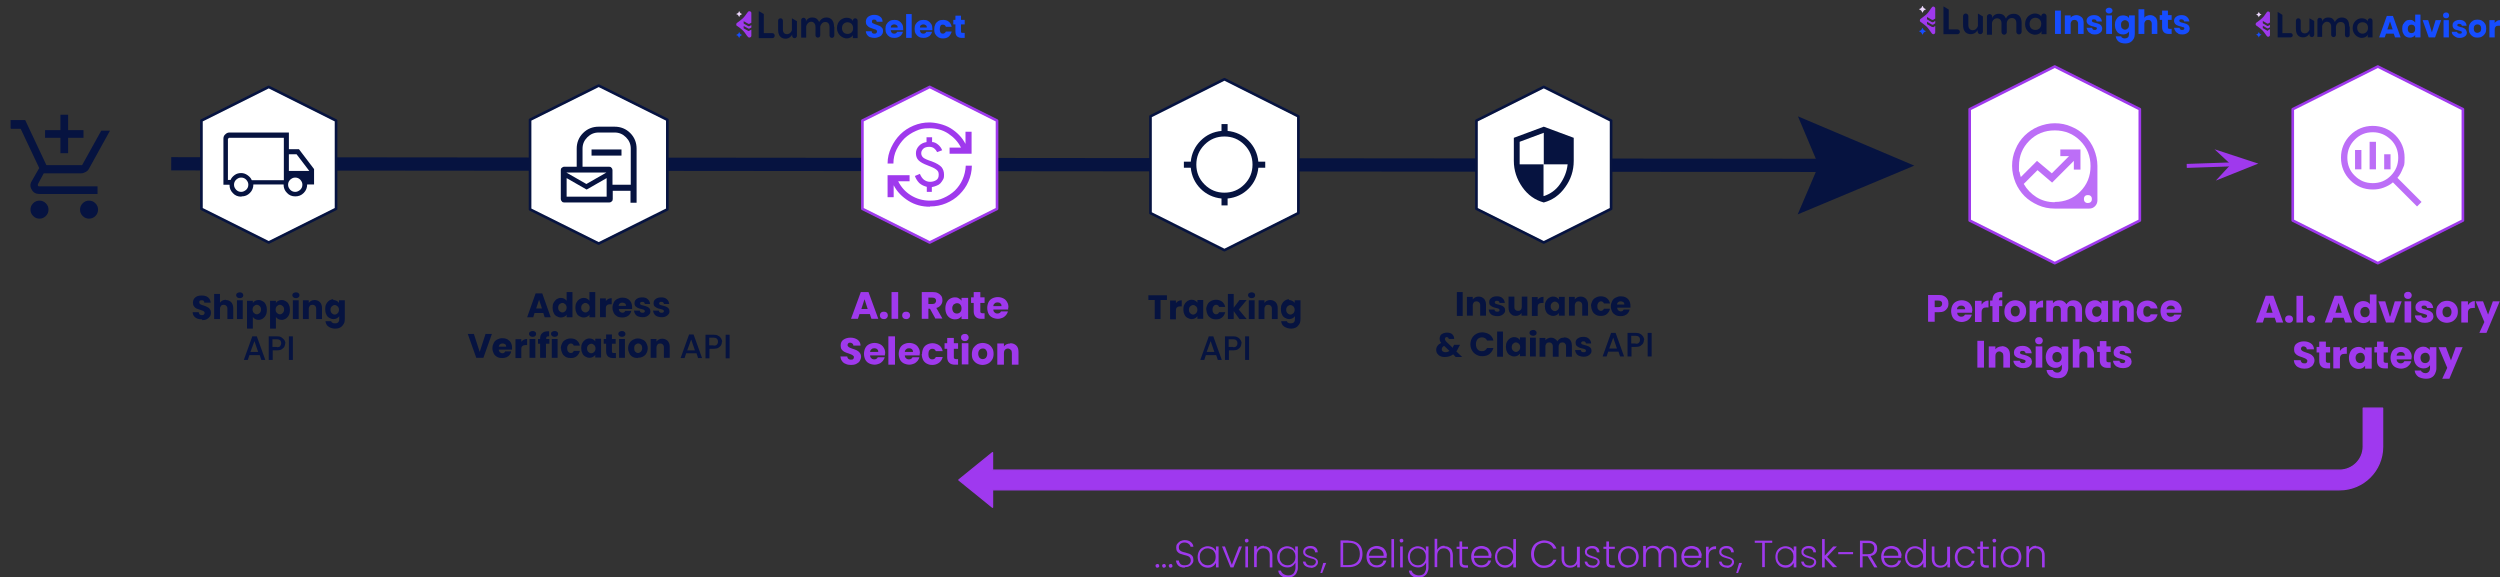 <?xml version="1.0" encoding="UTF-8"?>
<svg id="b" xmlns="http://www.w3.org/2000/svg" version="1.1" viewBox="0 0 943.3 217.9">
  <rect x="0" y="0" width="943.3" height="217.9" fill="#333333" stroke="none"/>
  <!-- Generator: Adobe Illustrator 29.2.1, SVG Export Plug-In . SVG Version: 2.1.0 Build 116)  -->
  <defs>
    <style>
      .st0, .st1 {
        fill: #9f39ed;
      }

      .st2, .st3, .st4, .st5, .st6, .st7, .st8 {
        stroke-linejoin: round;
      }

      .st2, .st3, .st4, .st1, .st7 {
        stroke: #9f39ed;
      }

      .st2, .st3, .st5, .st8 {
        stroke-width: 1px;
      }

      .st2, .st9, .st8 {
        fill: #fff;
      }

      .st3, .st4, .st5, .st6, .st7 {
        fill: none;
      }

      .st9, .st1, .st10 {
        fill-rule: evenodd;
      }

      .st4, .st1 {
        stroke-width: 1.5px;
      }

      .st5, .st6, .st8 {
        stroke: #061340;
      }

      .st6 {
        stroke-width: 5px;
      }

      .st1 {
        stroke-miterlimit: 10;
      }

      .st11 {
        fill: #061340;
      }

      .st7 {
        stroke-width: .5px;
      }

      .st10 {
        fill: #9f39ef;
      }

      .st12 {
        fill: #164dff;
      }

      .st13 {
        fill: #bc6ef7;
      }

      .st14 {
        fill: #ecd7fc;
      }
    </style>
  </defs>
  <line class="st6" x1="64.6" y1="61.8" x2="692.4" y2="62.4"/>
  <polygon class="st11" points="678.3 80.9 686.2 62.4 678.4 43.9 722.3 62.5 678.3 80.9"/>
  <g>
    <path class="st11" d="M551.9,110.2v9h-2.2v-9h2.2ZM557.9,111.9c.8,0,1.5.3,2,.8.5.5.8,1.3.8,2.2v4.2h-2.2v-3.9c0-.5-.1-.8-.4-1.1-.3-.3-.6-.4-1-.4s-.8.1-1,.4c-.2.3-.4.6-.4,1.1v3.9h-2.2v-7.1h2.2v1c.2-.3.5-.6.9-.8s.8-.3,1.3-.3h0ZM565,119.3c-.6,0-1.2-.1-1.7-.3-.5-.2-.9-.5-1.1-.9-.3-.4-.4-.8-.5-1.3h2.2c0,.3.1.5.3.6.2.2.5.2.8.2s.5,0,.6-.2c.2-.1.2-.3.2-.4s-.1-.4-.3-.5c-.2-.1-.6-.2-1-.3-.5-.1-.9-.2-1.3-.4-.3-.1-.6-.4-.9-.6s-.4-.7-.4-1.2.1-.8.3-1.1.6-.6,1-.8c.4-.2,1-.3,1.6-.3.9,0,1.6.2,2.1.7.5.4.8,1,.9,1.8h-2c0-.3-.1-.4-.3-.6-.2-.2-.4-.2-.7-.2s-.5,0-.6.2c-.1,0-.2.2-.2.4s.1.4.3.5c.2.1.6.2,1,.3.5.1,1,.3,1.3.4.3.1.6.3.9.6.3.3.4.7.4,1.2s-.1.8-.4,1.1c-.2.3-.6.6-1,.8-.4.2-.9.3-1.5.3h0ZM576.3,112v7.1h-2.2v-1c-.2.3-.5.6-.9.8-.4.2-.8.3-1.3.3s-1-.1-1.4-.4c-.4-.3-.7-.6-1-1.1-.2-.5-.3-1-.3-1.6v-4.2h2.2v3.9c0,.5.1.9.4,1.1.3.3.6.4,1,.4s.8-.1,1-.4c.3-.3.4-.7.4-1.1v-3.9h2.2ZM580.1,113.2c.3-.4.6-.7,1-.9.4-.2.8-.3,1.3-.3v2.3h-.6c-.5,0-.9.1-1.2.4-.3.2-.4.6-.4,1.2v3.3h-2.2v-7.1h2.2v1.2h0ZM582.9,115.6c0-.7.1-1.4.4-1.9.3-.6.7-1,1.1-1.3.5-.3,1-.5,1.6-.5s.9.1,1.3.3c.4.2.7.5.9.8v-1h2.2v7.1h-2.2v-1c-.2.3-.5.6-.9.8-.4.2-.8.3-1.3.3s-1.1-.2-1.6-.5c-.5-.3-.9-.7-1.1-1.3-.3-.6-.4-1.2-.4-2h0ZM588.3,115.6c0-.6-.2-1-.5-1.3s-.7-.5-1.1-.5-.8.2-1.1.5c-.3.3-.5.7-.5,1.3s.2,1,.5,1.3c.3.3.7.5,1.1.5s.8-.2,1.1-.5c.3-.3.5-.8.5-1.3ZM596.4,111.9c.8,0,1.5.3,2,.8.5.5.8,1.3.8,2.2v4.2h-2.2v-3.9c0-.5-.1-.8-.4-1.1-.3-.3-.6-.4-1-.4s-.8.1-1,.4c-.2.3-.4.6-.4,1.1v3.9h-2.2v-7.1h2.2v1c.2-.3.5-.6.9-.8.4-.2.8-.3,1.3-.3h0ZM600.3,115.6c0-.8.2-1.4.5-2,.3-.6.7-1,1.3-1.3.5-.3,1.2-.5,1.9-.5s1.7.2,2.3.7c.6.5,1,1.1,1.2,2h-2.3c-.2-.5-.6-.8-1.1-.8s-.7.2-1,.5c-.2.3-.4.7-.4,1.3s.1,1,.4,1.3c.2.3.6.5,1,.5s.9-.3,1.1-.8h2.3c-.2.8-.6,1.5-1.2,2-.6.5-1.3.7-2.2.7s-1.3-.1-1.9-.4c-.5-.3-1-.7-1.3-1.3-.3-.6-.5-1.2-.5-2h0ZM615.2,115.5c0,.2,0,.4,0,.6h-5c0,.4.2.8.4,1s.6.4.9.4c.6,0,.9-.2,1.1-.7h2.3c-.1.5-.3.9-.6,1.3s-.7.7-1.2.9c-.5.2-1,.3-1.6.3s-1.3-.1-1.9-.4c-.5-.3-1-.7-1.3-1.3-.3-.6-.5-1.2-.5-2s.2-1.4.5-2c.3-.6.7-1,1.3-1.3.6-.3,1.2-.5,1.9-.5s1.3.1,1.9.4,1,.7,1.3,1.2.5,1.2.5,1.9h0ZM612.9,114.9c0-.4-.1-.7-.4-.9-.3-.2-.6-.3-1-.3s-.7.1-.9.3c-.3.2-.4.5-.5.9h2.7Z"/>
    <path class="st11" d="M549.1,134.5l-.8-.8c-.8.6-1.8,1-3,1s-1.3-.1-1.8-.3c-.5-.2-.9-.6-1.2-1-.3-.4-.4-.9-.4-1.4,0-.6.2-1.1.5-1.5.3-.5.8-.8,1.4-1.1-.2-.3-.4-.5-.5-.8,0-.3-.1-.5-.1-.8,0-.4.1-.8.3-1.2.2-.4.6-.6,1-.8.4-.2.9-.3,1.5-.3s1.1.1,1.5.3c.4.2.7.5.9.9.2.4.3.7.3,1.2h-2.1c0-.2,0-.4-.2-.5-.1-.1-.3-.2-.5-.2s-.4,0-.5.2c-.1.1-.2.3-.2.5,0,.2,0,.4.2.6.1.2.3.4.6.7l2.2,2.1s0,0,0-.2c0,0,0-.1,0-.2l.5-.8h2.2l-.6,1.1c-.2.5-.5,1-.8,1.4l2.2,2.1h-2.5ZM545.4,132.9c.6,0,1.1-.2,1.5-.5l-2-1.9c-.6.3-.9.8-.9,1.3,0,.3.1.6.4.8.3.2.6.3,1,.3h0ZM554.8,130c0-.9.2-1.7.6-2.4.4-.7.9-1.2,1.6-1.6.7-.4,1.5-.6,2.3-.6s2,.3,2.7.8c.8.6,1.3,1.3,1.5,2.3h-2.4c-.2-.4-.4-.7-.8-.9-.3-.2-.7-.3-1.1-.3-.7,0-1.2.2-1.7.7-.4.5-.6,1.1-.6,1.9,0,.8.2,1.4.6,1.9.4.5,1,.7,1.7.7s.8-.1,1.1-.3c.3-.2.6-.5.8-.9h2.4c-.3,1-.8,1.7-1.5,2.3-.8.6-1.7.8-2.7.8s-1.6-.2-2.3-.6c-.7-.4-1.2-.9-1.6-1.6-.4-.7-.6-1.5-.6-2.4ZM567.1,125.1v9.5h-2.2v-9.5h2.2ZM568.2,130.9c0-.7.1-1.4.4-1.9.3-.6.7-1,1.1-1.3.5-.3,1-.5,1.6-.5s.9.1,1.3.3c.4.2.7.5.9.8v-1h2.2v7.1h-2.2v-1c-.2.3-.5.6-.9.8-.4.2-.8.3-1.3.3s-1.1-.2-1.6-.5c-.5-.3-.9-.7-1.1-1.3-.3-.6-.4-1.2-.4-2h0ZM573.6,131c0-.6-.2-1-.5-1.3-.3-.3-.7-.5-1.1-.5s-.8.2-1.1.5c-.3.3-.5.7-.5,1.3s.2,1,.5,1.3c.3.3.7.5,1.1.5s.8-.2,1.1-.5c.3-.3.5-.8.5-1.3h0ZM578.5,126.7c-.4,0-.7-.1-1-.3-.2-.2-.4-.5-.4-.8s.1-.6.4-.8c.3-.2.6-.3,1-.3s.7.1.9.3c.3.2.4.5.4.8s-.1.6-.4.8c-.2.2-.5.3-.9.3ZM579.5,127.4v7.1h-2.2v-7.1h2.2ZM590.2,127.3c.9,0,1.6.3,2.1.8.5.5.8,1.3.8,2.3v4.2h-2.2v-3.9c0-.5-.1-.8-.4-1.1-.2-.3-.6-.4-1-.4s-.8.1-1,.4c-.2.3-.4.6-.4,1.1v3.9h-2.2v-3.9c0-.5-.1-.8-.4-1.1-.2-.3-.6-.4-1-.4s-.8.1-1,.4c-.2.3-.4.6-.4,1.1v3.9h-2.2v-7.1h2.2v.9c.2-.3.5-.5.9-.7.4-.2.8-.3,1.2-.3s1,.1,1.4.4c.4.2.8.6,1,1,.2-.4.6-.7,1-1,.4-.3.9-.4,1.4-.4h0ZM597.6,134.6c-.6,0-1.2-.1-1.7-.3-.5-.2-.9-.5-1.1-.9-.3-.4-.4-.8-.5-1.3h2.2c0,.3.1.5.3.6.2.2.5.2.8.2s.5,0,.6-.2c.2-.1.2-.3.2-.4s-.1-.4-.3-.5c-.2-.1-.6-.2-1-.3-.5-.1-.9-.2-1.3-.4-.3-.1-.6-.4-.9-.6-.3-.3-.4-.7-.4-1.2s.1-.8.3-1.1.6-.6,1-.8c.4-.2,1-.3,1.6-.3.9,0,1.6.2,2.1.7.5.4.8,1,.9,1.8h-2c0-.3-.1-.4-.3-.6-.2-.2-.4-.2-.7-.2s-.5,0-.6.2c-.1,0-.2.2-.2.4s.1.4.3.5c.2.1.6.2,1,.3.5.1,1,.3,1.3.4.3.1.6.3.9.6.3.3.4.7.4,1.2s-.1.8-.4,1.1c-.2.3-.6.6-1,.8-.4.2-.9.3-1.5.3h0Z"/>
    <path class="st11" d="M610.5,132.7h-3.7l-.6,1.8h-1.5l3.2-8.9h1.7l3.2,8.9h-1.5l-.6-1.8h0ZM610.1,131.5l-1.4-4.1-1.5,4.1h2.9ZM620.3,128.2c0,.5-.1.9-.3,1.3-.2.4-.6.7-1,1-.5.3-1.1.4-1.8.4h-1.6v3.6h-1.5v-8.9h3.1c.7,0,1.3.1,1.7.4.5.2.8.6,1.1,1,.2.4.4.8.4,1.3ZM617.2,129.7c.6,0,1-.1,1.2-.4.3-.3.4-.6.4-1.1,0-1-.6-1.5-1.7-1.5h-1.6v2.9h1.6ZM623.2,125.6v8.9h-1.5v-8.9h1.5Z"/>
  </g>
  <path class="st11" d="M76.2,120.5c-.7,0-1.3-.1-1.8-.3-.5-.2-.9-.5-1.2-.9-.3-.4-.5-.9-.5-1.5h2.3c0,.3.1.6.3.8.2.2.5.3.8.3.3,0,.6,0,.8-.2.2-.2.3-.4.3-.6s0-.4-.2-.5c-.2-.2-.3-.3-.6-.4-.2-.1-.5-.2-.9-.3-.6-.2-1.1-.4-1.4-.5-.4-.2-.7-.5-.9-.8-.3-.4-.4-.8-.4-1.4,0-.8.3-1.5.9-2,.6-.5,1.4-.7,2.4-.7,1,0,1.8.2,2.4.7.6.5.9,1.1,1,2h-2.4c0-.3-.1-.5-.3-.7-.2-.2-.4-.2-.7-.2-.3,0-.5,0-.7.2-.2.1-.2.3-.2.6s.1.5.4.7c.3.2.7.3,1.3.5.6.2,1.1.4,1.4.6.4.2.7.4.9.8.3.3.4.8.4,1.3s-.1,1-.4,1.4c-.3.4-.6.7-1.1,1-.5.3-1.1.4-1.7.4h0ZM85.2,113.2c.8,0,1.5.3,2,.8.5.5.8,1.3.8,2.2v4.2h-2.2v-3.9c0-.5-.1-.8-.4-1.1-.3-.3-.6-.4-1-.4-.4,0-.8.1-1,.4-.2.3-.4.6-.4,1.1v3.9h-2.2v-9.5h2.2v3.3c.2-.3.5-.6.9-.8.4-.2.8-.3,1.3-.3ZM90.5,112.5c-.4,0-.7-.1-1-.3-.2-.2-.4-.5-.4-.8s.1-.6.4-.8c.3-.2.6-.3,1-.3.4,0,.7.1.9.3.3.2.4.5.4.8s-.1.6-.4.8c-.2.2-.5.3-.9.3ZM91.6,113.3v7.1h-2.2v-7.1h2.2ZM95.4,114.3c.2-.3.5-.6.9-.8.4-.2.8-.3,1.3-.3.6,0,1.1.2,1.6.5.5.3.9.7,1.1,1.3.3.6.4,1.2.4,1.9s-.1,1.4-.4,2c-.3.6-.7,1-1.1,1.3-.5.3-1,.5-1.6.5-.5,0-.9-.1-1.3-.3-.4-.2-.7-.5-.9-.8v4.4h-2.2v-10.5h2.2v1ZM98.5,116.8c0-.6-.2-1-.5-1.3-.3-.3-.7-.5-1.1-.5-.4,0-.8.2-1.1.5-.3.3-.5.7-.5,1.3s.2,1,.5,1.3c.3.3.7.5,1.1.5.4,0,.8-.2,1.1-.5.3-.3.5-.8.5-1.3ZM104.1,114.3c.2-.3.5-.6.9-.8.4-.2.8-.3,1.3-.3.6,0,1.1.2,1.6.5.5.3.9.7,1.1,1.3.3.6.4,1.2.4,1.9s-.1,1.4-.4,2c-.3.6-.7,1-1.1,1.3-.5.3-1,.5-1.6.5-.5,0-.9-.1-1.3-.3-.4-.2-.7-.5-.9-.8v4.4h-2.2v-10.5h2.2v1ZM107.2,116.8c0-.6-.2-1-.5-1.3-.3-.3-.7-.5-1.1-.5-.4,0-.8.2-1.1.5-.3.3-.5.7-.5,1.3s.2,1,.5,1.3c.3.3.7.5,1.1.5.4,0,.8-.2,1.1-.5.3-.3.5-.8.5-1.3ZM111.7,112.5c-.4,0-.7-.1-1-.3-.2-.2-.4-.5-.4-.8,0-.3.1-.6.4-.8.3-.2.6-.3,1-.3.4,0,.7.1.9.3.3.2.4.5.4.8,0,.3-.1.6-.4.8-.2.2-.5.3-.9.3ZM112.7,113.3v7.1h-2.2v-7.1h2.2ZM118.7,113.2c.8,0,1.5.3,2,.8.5.5.8,1.3.8,2.2v4.2h-2.2v-3.9c0-.5-.1-.8-.4-1.1-.3-.3-.6-.4-1-.4-.4,0-.8.1-1,.4-.2.3-.4.6-.4,1.1v3.9h-2.2v-7.1h2.2v1c.2-.3.5-.6.9-.8.4-.2.8-.3,1.3-.3ZM125.7,113.2c.5,0,.9.1,1.3.3.4.2.7.5.9.8v-1h2.2v7.1c0,.7-.1,1.3-.4,1.8-.3.5-.7,1-1.2,1.3-.5.3-1.2.5-2,.5-1.1,0-1.9-.3-2.6-.8-.7-.5-1-1.2-1.1-2h2.2c0,.3.2.5.5.6.3.2.6.2,1,.2.5,0,.8-.1,1.1-.4.3-.3.4-.7.4-1.3v-1c-.2.3-.5.6-.9.8-.4.2-.8.3-1.3.3-.6,0-1.1-.2-1.6-.5-.5-.3-.9-.7-1.1-1.3-.3-.6-.4-1.2-.4-2s.1-1.4.4-1.9c.3-.6.7-1,1.1-1.3.5-.3,1-.5,1.6-.5h0ZM127.9,116.9c0-.6-.2-1-.5-1.3-.3-.3-.7-.5-1.1-.5-.4,0-.8.2-1.1.5-.3.3-.5.7-.5,1.3s.2,1,.5,1.3c.3.3.7.5,1.1.5.4,0,.8-.2,1.1-.5.3-.3.5-.8.5-1.3Z"/>
  <path class="st11" d="M97.8,134h-3.7l-.6,1.8h-1.5l3.2-8.9h1.7l3.2,8.9h-1.5l-.6-1.8h0ZM97.4,132.8l-1.4-4.1-1.5,4.1h2.9ZM107.6,129.5c0,.5-.1.9-.3,1.3s-.6.7-1,1c-.5.3-1.1.4-1.8.4h-1.6v3.6h-1.5v-8.9h3.1c.7,0,1.3.1,1.7.4s.8.6,1.1,1c.2.4.4.8.4,1.3ZM104.5,131c.6,0,1-.1,1.2-.4s.4-.6.4-1.1c0-1-.6-1.5-1.7-1.5h-1.6v2.9h1.6ZM110.5,126.9v8.9h-1.5v-8.9s1.5,0,1.5,0Z"/>
  <path class="st11" d="M205,118.1h-3.3l-.5,1.6h-2.3l3.2-9h2.5l3.2,9h-2.3l-.5-1.6h0ZM204.5,116.4l-1.1-3.3-1.1,3.3h2.2ZM208.5,116.1c0-.7.1-1.4.4-1.9s.7-1,1.1-1.3c.5-.3,1-.5,1.6-.5s.9.1,1.3.3c.4.2.7.5.9.8v-3.3h2.2v9.5h-2.2v-1c-.2.4-.5.6-.9.8-.4.2-.8.3-1.3.3s-1.1-.2-1.6-.5c-.5-.3-.9-.7-1.1-1.3-.3-.6-.4-1.2-.4-2ZM213.8,116.1c0-.6-.2-1-.5-1.3s-.7-.5-1.1-.5-.8.2-1.1.5c-.3.3-.5.7-.5,1.3s.2,1,.5,1.3c.3.3.7.5,1.1.5s.8-.2,1.1-.5c.3-.3.5-.8.5-1.3ZM217.1,116.1c0-.7.1-1.4.4-1.9.3-.6.7-1,1.1-1.3.5-.3,1-.5,1.6-.5s.9.1,1.3.3c.4.2.7.5.9.8v-3.3h2.2v9.5h-2.2v-1c-.2.4-.5.6-.9.8-.4.2-.8.3-1.3.3s-1.1-.2-1.6-.5c-.5-.3-.9-.7-1.1-1.3-.3-.6-.4-1.2-.4-2ZM222.5,116.1c0-.6-.2-1-.5-1.3s-.7-.5-1.1-.5-.8.2-1.1.5c-.3.3-.5.7-.5,1.3s.2,1,.5,1.3c.3.3.7.5,1.1.5s.8-.2,1.1-.5c.3-.3.5-.8.5-1.3ZM228.5,113.7c.3-.4.6-.7,1-.9.4-.2.8-.3,1.3-.3v2.3h-.6c-.5,0-.9.1-1.2.4-.3.2-.4.6-.4,1.2v3.3h-2.2v-7.1h2.2v1.2h0ZM238.5,116c0,.2,0,.4,0,.6h-5c0,.4.2.8.4,1s.6.4.9.4c.6,0,.9-.2,1.1-.7h2.3c-.1.5-.3.9-.6,1.3s-.7.7-1.2.9c-.5.2-1,.3-1.6.3s-1.3-.1-1.9-.4c-.5-.3-1-.7-1.3-1.3-.3-.6-.5-1.2-.5-2s.2-1.4.5-2c.3-.6.7-1,1.3-1.3.6-.3,1.2-.5,1.9-.5s1.3.1,1.9.4,1,.7,1.3,1.2.5,1.2.5,1.9h0ZM236.2,115.4c0-.4-.1-.7-.4-.9-.3-.2-.6-.3-1-.3s-.7.1-.9.3c-.3.2-.4.5-.5.9h2.7ZM242.5,119.7c-.6,0-1.2-.1-1.7-.3-.5-.2-.9-.5-1.1-.9-.3-.4-.4-.8-.5-1.3h2.2c0,.3.1.5.3.6.2.2.5.2.8.2s.5,0,.6-.2c.2-.1.2-.3.2-.4s-.1-.4-.3-.5c-.2-.1-.6-.2-1-.3-.5-.1-.9-.2-1.3-.4-.3-.1-.6-.4-.9-.6-.3-.3-.4-.7-.4-1.2s.1-.8.3-1.1.6-.6,1-.8c.4-.2,1-.3,1.6-.3.9,0,1.6.2,2.1.7.5.4.8,1,.9,1.8h-2c0-.3-.1-.4-.3-.6-.2-.2-.4-.2-.7-.2s-.5,0-.6.2c-.1,0-.2.2-.2.4s.1.4.3.5c.2.1.6.2,1,.3.5.1,1,.3,1.3.4.3.1.6.3.9.6.3.3.4.7.4,1.2s-.1.8-.4,1.1c-.2.3-.6.6-1,.8-.4.2-.9.3-1.5.3h0ZM249.7,119.7c-.6,0-1.2-.1-1.7-.3-.5-.2-.9-.5-1.1-.9-.3-.4-.4-.8-.5-1.3h2.2c0,.3.1.5.3.6.2.2.5.2.8.2s.5,0,.6-.2c.2-.1.2-.3.2-.4s-.1-.4-.3-.5c-.2-.1-.6-.2-1-.3-.5-.1-.9-.2-1.3-.4-.3-.1-.6-.4-.9-.6s-.4-.7-.4-1.2.1-.8.3-1.1.6-.6,1-.8c.4-.2,1-.3,1.6-.3.9,0,1.6.2,2.1.7.5.4.8,1,.9,1.8h-2c0-.3-.1-.4-.3-.6-.2-.2-.4-.2-.7-.2s-.5,0-.6.2c-.1,0-.2.2-.2.4s.1.4.3.5c.2.1.6.2,1,.3.5.1,1,.3,1.3.4.3.1.6.3.9.6.3.3.4.7.4,1.2s-.1.8-.4,1.1c-.2.3-.6.6-1,.8-.4.2-.9.3-1.5.3h0Z"/>
  <path class="st11" d="M185.6,126l-3.2,9h-2.7l-3.2-9h2.3l2.2,6.8,2.2-6.8s2.3,0,2.3,0ZM193.2,131.3c0,.2,0,.4,0,.6h-5c0,.4.2.8.4,1,.3.2.6.4.9.4.6,0,.9-.2,1.1-.7h2.3c-.1.5-.3.9-.6,1.3-.3.4-.7.7-1.2.9-.5.2-1,.3-1.6.3-.7,0-1.3-.1-1.9-.4-.5-.3-1-.7-1.3-1.3-.3-.6-.5-1.2-.5-2s.2-1.4.5-2c.3-.6.7-1,1.3-1.3.6-.3,1.2-.5,1.9-.5.7,0,1.3.1,1.9.4.5.3,1,.7,1.3,1.2.3.5.5,1.2.5,1.9h0ZM191,130.8c0-.4-.1-.7-.4-.9-.3-.2-.6-.3-1-.3-.4,0-.7.1-.9.3-.3.2-.4.5-.5.9h2.7ZM196.6,129.1c.3-.4.6-.7,1-.9.4-.2.8-.3,1.3-.3v2.3h-.6c-.5,0-.9.1-1.2.4-.3.2-.4.6-.4,1.2v3.3h-2.2v-7.1h2.2v1.2h0ZM201,127.1c-.4,0-.7-.1-1-.3-.2-.2-.4-.5-.4-.8s.1-.6.4-.8c.3-.2.6-.3,1-.3.4,0,.7.1.9.3.3.2.4.5.4.8s-.1.6-.4.8c-.2.2-.5.3-.9.3ZM202,127.9v7.1h-2.2v-7.1h2.2ZM207.2,129.7h-1.2v5.3h-2.2v-5.3h-.8v-1.8h.8v-.2c0-.9.3-1.6.8-2,.5-.5,1.2-.7,2.2-.7.2,0,.3,0,.4,0v1.9c-.4,0-.7,0-.9.2-.2.1-.2.4-.2.8h0c0,0,1.2,0,1.2,0v1.8h0ZM209.3,127.1c-.4,0-.7-.1-1-.3-.2-.2-.4-.5-.4-.8s.1-.6.4-.8c.3-.2.6-.3,1-.3.4,0,.7.1.9.3.3.2.4.5.4.8s-.1.6-.4.8c-.2.2-.5.3-.9.3ZM210.4,127.9v7.1h-2.2v-7.1h2.2ZM211.6,131.5c0-.8.2-1.4.5-2,.3-.6.7-1,1.3-1.3.5-.3,1.2-.5,1.9-.5.9,0,1.7.2,2.3.7.6.5,1,1.1,1.2,2h-2.3c-.2-.5-.6-.8-1.1-.8-.4,0-.7.2-1,.5-.2.3-.4.7-.4,1.3s.1,1,.4,1.3c.2.3.6.5,1,.5.6,0,.9-.3,1.1-.8h2.3c-.2.8-.6,1.5-1.2,2-.6.5-1.3.7-2.2.7-.7,0-1.3-.1-1.9-.4-.5-.3-1-.7-1.3-1.3-.3-.6-.5-1.2-.5-2h0ZM219.3,131.4c0-.7.1-1.4.4-1.9.3-.6.7-1,1.1-1.3.5-.3,1-.5,1.6-.5.5,0,.9.1,1.3.3.4.2.7.5.9.8v-1h2.2v7.1h-2.2v-1c-.2.3-.5.6-.9.8-.4.2-.8.3-1.3.3-.6,0-1.1-.2-1.6-.5-.5-.3-.9-.7-1.1-1.3-.3-.6-.4-1.2-.4-2h0ZM224.7,131.5c0-.6-.2-1-.5-1.3-.3-.3-.7-.5-1.1-.5-.4,0-.8.2-1.1.5-.3.3-.5.7-.5,1.3s.2,1,.5,1.3c.3.3.7.5,1.1.5.4,0,.8-.2,1.1-.5.3-.3.5-.8.5-1.3h0ZM232.4,133.2v1.9h-1.1c-.8,0-1.4-.2-1.9-.6-.4-.4-.7-1-.7-1.9v-2.9h-.9v-1.8h.9v-1.7h2.2v1.7h1.4v1.8h-1.4v2.9c0,.2,0,.4.2.5.1,0,.3.1.5.1h.8ZM234.7,127.1c-.4,0-.7-.1-1-.3-.2-.2-.4-.5-.4-.8s.1-.6.4-.8c.3-.2.6-.3,1-.3.4,0,.7.1.9.3.3.2.4.5.4.8s-.1.6-.4.8c-.2.2-.5.3-.9.3ZM235.8,127.9v7.1h-2.2v-7.1h2.2ZM240.7,135.1c-.7,0-1.3-.1-1.9-.4-.6-.3-1-.7-1.3-1.3-.3-.6-.5-1.2-.5-2s.2-1.4.5-1.9c.3-.6.8-1,1.3-1.3.6-.3,1.2-.5,1.9-.5.7,0,1.3.2,1.9.5.6.3,1,.7,1.3,1.3.3.6.5,1.2.5,1.9s-.2,1.4-.5,1.9c-.3.6-.8,1-1.4,1.3-.6.3-1.2.4-1.9.4ZM240.7,133.2c.4,0,.8-.2,1.1-.5.3-.3.5-.8.5-1.3s-.1-1-.4-1.3c-.3-.3-.6-.5-1.1-.5-.4,0-.8.2-1.1.5-.3.3-.4.7-.4,1.3s.1,1,.4,1.3c.3.3.6.5,1.1.5ZM249.9,127.8c.8,0,1.5.3,2,.8.5.5.8,1.3.8,2.2v4.2h-2.2v-3.9c0-.5-.1-.8-.4-1.1-.3-.3-.6-.4-1-.4-.4,0-.8.1-1,.4-.2.3-.4.6-.4,1.1v3.9h-2.2v-7.1h2.2v1c.2-.3.5-.6.9-.8.4-.2.8-.3,1.3-.3h0Z"/>
  <path class="st11" d="M262.6,133.3h-3.7l-.6,1.8h-1.5l3.2-8.9h1.7l3.2,8.9h-1.5l-.6-1.8ZM262.2,132.2l-1.4-4.1-1.5,4.1h2.9ZM272.4,128.9c0,.5-.1.9-.3,1.3-.2.4-.6.7-1,1-.5.3-1.1.4-1.8.4h-1.6v3.6h-1.5v-8.9h3.1c.7,0,1.3.1,1.7.4.5.2.8.6,1.1,1,.2.4.4.8.4,1.3h0ZM269.3,130.4c.6,0,1-.1,1.2-.4.3-.3.4-.6.4-1.1,0-1-.6-1.5-1.7-1.5h-1.6v2.9h1.6ZM275.3,126.3v8.9h-1.5v-8.9h1.5Z"/>
  <path class="st11" d="M440.3,111.4v1.8h-2.4v7.2h-2.2v-7.2h-2.4v-1.8h7ZM443.6,114.5c.3-.4.6-.7,1-.9.4-.2.8-.3,1.3-.3v2.3h-.6c-.5,0-.9.1-1.2.4-.3.2-.4.6-.4,1.2v3.3h-2.2v-7.1h2.2v1.2h0ZM446.5,116.8c0-.7.1-1.4.4-1.9.3-.6.7-1,1.1-1.3.5-.3,1-.5,1.6-.5s.9.1,1.3.3c.4.2.7.5.9.8v-1h2.2v7.1h-2.2v-1c-.2.3-.5.6-.9.8-.4.2-.8.3-1.3.3s-1.1-.2-1.6-.5c-.5-.3-.9-.7-1.1-1.3-.3-.6-.4-1.2-.4-2h0ZM451.8,116.9c0-.6-.2-1-.5-1.3s-.7-.5-1.1-.5-.8.2-1.1.5c-.3.3-.5.7-.5,1.3s.2,1,.5,1.3c.3.3.7.5,1.1.5s.8-.2,1.1-.5c.3-.3.5-.8.5-1.3ZM455.1,116.9c0-.8.2-1.4.5-2,.3-.6.7-1,1.3-1.3.5-.3,1.2-.5,1.9-.5s1.7.2,2.3.7c.6.5,1,1.1,1.2,2h-2.3c-.2-.5-.6-.8-1.1-.8s-.7.2-1,.5c-.2.3-.4.7-.4,1.3,0,.6.1,1,.4,1.3.2.3.6.5,1,.5s.9-.3,1.1-.8h2.3c-.2.8-.6,1.5-1.2,2-.6.5-1.3.7-2.2.7s-1.3-.1-1.9-.4c-.5-.3-1-.7-1.3-1.3-.3-.6-.5-1.2-.5-2h0ZM467.7,120.4l-2.2-3v3h-2.2v-9.5h2.2v5.2l2.2-2.9h2.7l-3,3.6,3,3.6s-2.7,0-2.7,0ZM472.3,112.5c-.4,0-.7-.1-1-.3-.2-.2-.4-.5-.4-.8s.1-.6.4-.8c.3-.2.6-.3,1-.3s.7.1.9.3c.3.2.4.5.4.8s-.1.6-.4.8c-.2.2-.5.3-.9.3ZM473.4,113.3v7.1h-2.2v-7.1h2.2ZM479.3,113.2c.8,0,1.5.3,2,.8.5.5.8,1.3.8,2.2v4.2h-2.2v-3.9c0-.5-.1-.8-.4-1.1-.3-.3-.6-.4-1-.4s-.8.1-1,.4c-.2.3-.4.6-.4,1.1v3.9h-2.2v-7.1h2.2v1c.2-.3.5-.6.9-.8s.8-.3,1.3-.3h0ZM486.3,113.2c.5,0,.9.1,1.3.3.4.2.7.5.9.8v-1h2.2v7.1c0,.7-.1,1.3-.4,1.8-.3.5-.7,1-1.2,1.3-.5.3-1.2.5-2,.5s-1.9-.3-2.6-.8c-.7-.5-1-1.2-1.1-2h2.2c0,.3.2.5.5.6.3.2.6.2,1,.2s.8-.1,1.1-.4c.3-.3.4-.7.4-1.3v-1c-.2.3-.5.6-.9.8-.4.2-.8.3-1.3.3s-1.1-.2-1.6-.5c-.5-.3-.9-.7-1.1-1.3-.3-.6-.4-1.2-.4-2,0-.7.1-1.4.4-1.9.3-.6.7-1,1.1-1.3.5-.3,1-.5,1.6-.5h0ZM488.5,116.9c0-.6-.2-1-.5-1.3-.3-.3-.7-.5-1.1-.5s-.8.2-1.1.5c-.3.3-.5.7-.5,1.3,0,.6.2,1,.5,1.3.3.3.7.5,1.1.5s.8-.2,1.1-.5c.3-.3.5-.8.5-1.3Z"/>
  <path class="st11" d="M458.7,134h-3.7l-.6,1.8h-1.5l3.2-8.9h1.7l3.2,8.9h-1.5l-.6-1.8ZM458.2,132.8l-1.4-4.1-1.5,4.1h2.9ZM468.4,129.5c0,.5-.1.9-.3,1.3-.2.4-.6.7-1,1-.5.3-1.1.4-1.8.4h-1.6v3.6h-1.5v-8.9h3.1c.7,0,1.3.1,1.7.4.5.2.8.6,1.1,1,.2.4.4.8.4,1.3h0ZM465.3,131c.6,0,1-.1,1.2-.4.3-.3.4-.6.4-1.1,0-1-.6-1.5-1.7-1.5h-1.6v2.9h1.6ZM471.3,126.9v8.9h-1.5v-8.9h1.5Z"/>
  <path class="st0" d="M735.2,114.6c0,.6-.1,1.1-.4,1.6-.3.5-.7.9-1.2,1.2-.6.3-1.2.4-2.1.4h-1.5v3.6h-2.5v-10.1h4c.8,0,1.5.1,2,.4.6.3,1,.7,1.3,1.2.3.5.4,1,.4,1.7ZM731.3,115.9c.5,0,.8-.1,1.1-.3.2-.2.4-.5.4-1s-.1-.7-.4-.9c-.2-.2-.6-.3-1.1-.3h-1.3v2.5s1.3,0,1.3,0ZM744.1,117.3c0,.2,0,.5,0,.7h-5.6c0,.5.2.9.5,1.1.3.3.6.4,1.1.4.6,0,1.1-.3,1.3-.8h2.6c-.1.5-.4,1-.7,1.4-.4.4-.8.8-1.3,1-.5.2-1.1.4-1.8.4s-1.5-.2-2.1-.5-1.1-.8-1.4-1.4c-.3-.6-.5-1.4-.5-2.2s.2-1.6.5-2.2c.3-.6.8-1.1,1.4-1.4s1.3-.5,2.1-.5,1.5.2,2.1.5c.6.3,1.1.8,1.4,1.4.4.6.5,1.3.5,2.1ZM741.5,116.7c0-.4-.1-.8-.4-1-.3-.3-.6-.4-1.1-.4s-.8.1-1.1.4c-.3.2-.5.6-.5,1h3.1ZM747.8,114.8c.3-.4.6-.8,1.1-1,.4-.3.9-.4,1.4-.4v2.6h-.7c-.6,0-1.1.1-1.4.4-.3.3-.5.7-.5,1.4v3.7h-2.5v-8h2.5s0,1.4,0,1.4ZM755.6,115.5h-1.3v6h-2.5v-6h-.9v-2.1h.9v-.2c0-1,.3-1.7.8-2.3.6-.5,1.4-.8,2.5-.8s.3,0,.4,0v2.1c-.5,0-.8,0-1,.2-.2.2-.3.5-.3.9h0c0,0,1.3,0,1.3,0v2.1h0ZM760.4,121.6c-.8,0-1.5-.2-2.1-.5-.6-.3-1.1-.8-1.5-1.4-.4-.6-.5-1.4-.5-2.2,0-.8.2-1.6.5-2.2.4-.6.9-1.1,1.5-1.5.6-.3,1.4-.5,2.1-.5s1.5.2,2.1.5c.6.3,1.1.8,1.5,1.5.4.6.5,1.4.5,2.2,0,.8-.2,1.6-.6,2.2-.4.6-.9,1.1-1.5,1.4-.6.3-1.4.5-2.1.5ZM760.4,119.4c.5,0,.9-.2,1.2-.5.3-.4.5-.8.5-1.5,0-.7-.2-1.1-.5-1.5-.3-.4-.7-.5-1.2-.5s-.9.2-1.2.5c-.3.3-.5.8-.5,1.5,0,.6.2,1.1.5,1.5.3.3.7.5,1.2.5ZM768.4,114.8c.3-.4.6-.8,1.1-1,.4-.3.9-.4,1.4-.4v2.6h-.7c-.6,0-1.1.1-1.4.4-.3.3-.5.7-.5,1.4v3.7h-2.5v-8h2.5s0,1.4,0,1.4ZM782.3,113.3c1,0,1.8.3,2.4.9.6.6.9,1.4.9,2.5v4.7h-2.5v-4.4c0-.5-.1-.9-.4-1.2-.3-.3-.7-.4-1.1-.4s-.9.1-1.1.4c-.3.3-.4.7-.4,1.2v4.4h-2.5v-4.4c0-.5-.1-.9-.4-1.2-.3-.3-.6-.4-1.1-.4s-.9.1-1.1.4c-.3.3-.4.7-.4,1.2v4.4h-2.5v-8h2.5v1c.3-.3.6-.6,1-.8.4-.2.9-.3,1.4-.3s1.2.1,1.6.4c.5.3.8.6,1.1,1.1.3-.5.7-.8,1.1-1.1.5-.3,1-.4,1.6-.4h0ZM786.8,117.4c0-.8.2-1.6.5-2.2.3-.6.7-1.1,1.3-1.4s1.1-.5,1.8-.5,1.1.1,1.5.4c.4.2.8.5,1,.9v-1.1h2.5v8h-2.5v-1.1c-.3.4-.6.7-1,.9-.4.2-.9.3-1.5.3s-1.3-.2-1.8-.5-1-.8-1.3-1.4c-.3-.6-.5-1.4-.5-2.2h0ZM792.9,117.5c0-.6-.2-1.1-.5-1.4-.3-.4-.8-.5-1.2-.5s-.9.2-1.3.5c-.3.4-.5.8-.5,1.4s.2,1.1.5,1.5c.4.4.8.5,1.3.5s.9-.2,1.2-.5c.4-.4.5-.9.5-1.5ZM802,113.3c.9,0,1.7.3,2.3.9.6.6.8,1.4.8,2.5v4.7h-2.5v-4.4c0-.5-.1-1-.4-1.2-.3-.3-.7-.5-1.1-.5s-.9.2-1.1.5c-.3.3-.4.7-.4,1.2v4.4h-2.5v-8h2.5v1.1c.3-.4.6-.6,1-.8.4-.2.9-.3,1.4-.3h0ZM806.3,117.5c0-.8.2-1.6.5-2.2.3-.6.8-1.1,1.4-1.4s1.3-.5,2.1-.5,1.8.3,2.5.8c.7.5,1.1,1.3,1.3,2.2h-2.6c-.2-.6-.7-.9-1.3-.9s-.8.2-1.1.5c-.3.4-.4.9-.4,1.5s.1,1.2.4,1.5c.3.4.6.5,1.1.5.6,0,1.1-.3,1.3-.9h2.6c-.2.9-.7,1.7-1.4,2.2-.7.5-1.5.8-2.5.8s-1.5-.2-2.1-.5-1.1-.8-1.4-1.4c-.3-.6-.5-1.4-.5-2.2h0ZM823.1,117.3c0,.2,0,.5,0,.7h-5.6c0,.5.2.9.5,1.1.3.3.6.4,1.1.4.6,0,1.1-.3,1.3-.8h2.6c-.1.5-.4,1-.7,1.4-.4.4-.8.8-1.3,1-.5.2-1.1.4-1.8.4s-1.5-.2-2.1-.5c-.6-.3-1.1-.8-1.4-1.4-.3-.6-.5-1.4-.5-2.2s.2-1.6.5-2.2c.3-.6.8-1.1,1.4-1.4s1.3-.5,2.1-.5,1.5.2,2.1.5c.6.3,1.1.8,1.4,1.4.4.6.5,1.3.5,2.1ZM820.6,116.7c0-.4-.1-.8-.4-1-.3-.3-.6-.4-1.1-.4s-.8.1-1.1.4c-.3.2-.5.6-.5,1h3.1Z"/>
  <path class="st0" d="M748.6,128.6v10.1h-2.5v-10.1h2.5ZM755.3,130.6c.9,0,1.7.3,2.3.9.6.6.8,1.4.8,2.5v4.7h-2.5v-4.4c0-.5-.1-1-.4-1.2-.3-.3-.7-.5-1.1-.5-.5,0-.9.2-1.1.5-.3.3-.4.7-.4,1.2v4.4h-2.5v-8h2.5v1.1c.3-.4.6-.6,1-.8.4-.2.9-.3,1.4-.3h0ZM763.4,138.9c-.7,0-1.3-.1-1.9-.4-.6-.2-1-.6-1.3-1-.3-.4-.5-.9-.5-1.4h2.4c0,.3.2.5.4.7.2.2.5.2.8.2.3,0,.6,0,.7-.2.2-.1.3-.3.3-.5s-.1-.4-.4-.5c-.2-.1-.6-.2-1.2-.4-.6-.1-1.1-.3-1.4-.4-.4-.2-.7-.4-1-.7-.3-.3-.4-.8-.4-1.3s.1-.9.4-1.3c.3-.4.6-.7,1.1-.9.5-.2,1.1-.3,1.8-.3,1,0,1.8.3,2.4.8.6.5.9,1.2,1,2h-2.3c0-.3-.2-.5-.4-.7-.2-.2-.5-.2-.8-.2-.3,0-.5,0-.7.2-.2.1-.2.3-.2.5s.1.4.4.5c.3.1.6.2,1.2.3.6.2,1.1.3,1.4.5.4.2.7.4,1,.7.3.3.4.8.5,1.3,0,.5-.1.9-.4,1.3-.3.4-.6.7-1.1.9-.5.2-1.1.3-1.7.3h0ZM769.4,129.9c-.4,0-.8-.1-1.1-.4-.3-.3-.4-.6-.4-1s.1-.7.4-.9c.3-.3.6-.4,1.1-.4.4,0,.8.1,1,.4.3.3.4.6.4.9s-.1.7-.4,1c-.3.3-.6.4-1,.4ZM770.6,130.7v8h-2.5v-8h2.5ZM775.4,130.6c.6,0,1.1.1,1.5.4.4.2.8.5,1,.9v-1.1h2.5v8c0,.7-.2,1.4-.5,2-.3.6-.7,1.1-1.3,1.4-.6.4-1.3.5-2.2.5-1.2,0-2.2-.3-2.9-.8-.7-.6-1.2-1.3-1.3-2.3h2.4c0,.3.3.5.6.7.3.2.6.3,1.1.3.5,0,.9-.2,1.2-.5.3-.3.5-.8.5-1.4v-1.1c-.3.4-.6.7-1,.9-.4.2-.9.3-1.5.3-.7,0-1.3-.2-1.8-.5-.5-.3-1-.8-1.3-1.4-.3-.6-.5-1.4-.5-2.2,0-.8.2-1.6.5-2.2.3-.6.7-1.1,1.3-1.4.5-.3,1.1-.5,1.8-.5h0ZM777.9,134.7c0-.6-.2-1.1-.5-1.4-.3-.4-.8-.5-1.2-.5-.5,0-.9.2-1.3.5-.3.4-.5.8-.5,1.4,0,.6.2,1.1.5,1.5.4.4.8.5,1.3.5.5,0,.9-.2,1.2-.5.4-.4.5-.9.5-1.5ZM787.1,130.6c.9,0,1.7.3,2.2.9.6.6.8,1.4.8,2.5v4.7h-2.5v-4.4c0-.5-.1-1-.4-1.2-.3-.3-.7-.5-1.1-.5-.5,0-.9.2-1.1.5-.3.3-.4.7-.4,1.2v4.4h-2.5v-10.7h2.5v3.7c.3-.4.6-.6,1-.8.4-.2.9-.3,1.5-.3h0ZM796.4,136.7v2.1h-1.2c-.9,0-1.6-.2-2.1-.7-.5-.4-.8-1.2-.8-2.1v-3.2h-1v-2.1h1v-2h2.5v2h1.6v2.1h-1.6v3.2c0,.2,0,.4.2.5.1.1.3.2.6.2h.9ZM801,138.9c-.7,0-1.3-.1-1.9-.4-.6-.2-1-.6-1.3-1-.3-.4-.5-.9-.5-1.4h2.4c0,.3.2.5.4.7.2.2.5.2.8.2.3,0,.6,0,.7-.2.2-.1.3-.3.3-.5,0-.2-.1-.4-.4-.5-.2-.1-.6-.2-1.2-.4-.6-.1-1.1-.3-1.4-.4-.4-.2-.7-.4-1-.7-.3-.3-.4-.8-.4-1.3,0-.5.1-.9.4-1.3.3-.4.6-.7,1.1-.9.5-.2,1.1-.3,1.8-.3,1,0,1.8.3,2.4.8.6.5.9,1.2,1,2h-2.3c0-.3-.2-.5-.4-.7-.2-.2-.5-.2-.8-.2-.3,0-.5,0-.7.2-.2.1-.2.3-.2.5,0,.2.1.4.4.5.3.1.6.2,1.2.3.6.2,1.1.3,1.4.5.4.2.7.4,1,.7.3.3.4.8.5,1.3,0,.5-.1.9-.4,1.3-.3.4-.6.7-1.1.9-.5.2-1.1.3-1.7.3h0Z"/>
  <path class="st0" d="M858.2,119.9h-3.8l-.6,1.8h-2.6l3.7-10.1h2.9l3.7,10.1h-2.6l-.6-1.8ZM857.5,118l-1.2-3.7-1.2,3.7h2.5ZM863.7,121.8c-.4,0-.8-.1-1.1-.4-.3-.3-.4-.6-.4-1s.1-.7.4-1c.3-.3.6-.4,1.1-.4.4,0,.8.1,1.1.4.3.3.4.6.4,1s-.1.7-.4,1c-.3.3-.6.4-1.1.4ZM869,111.6v10.1h-2.5v-10.1h2.5ZM872,121.8c-.4,0-.8-.1-1.1-.4-.3-.3-.4-.6-.4-1,0-.4.1-.7.4-1,.3-.3.6-.4,1.1-.4.4,0,.8.1,1.1.4.3.3.4.6.4,1,0,.4-.1.7-.4,1-.3.3-.6.4-1.1.4ZM884.2,119.9h-3.8l-.6,1.8h-2.6l3.7-10.1h2.9l3.7,10.1h-2.6l-.6-1.8ZM883.6,118l-1.2-3.7-1.2,3.7h2.5ZM888.1,117.7c0-.8.2-1.6.5-2.2.3-.6.7-1.1,1.3-1.4.5-.3,1.1-.5,1.8-.5.5,0,1,.1,1.5.3.4.2.8.5,1,.9v-3.7h2.5v10.7h-2.5v-1.1c-.2.4-.6.7-1,.9-.4.2-.9.3-1.5.3-.7,0-1.3-.2-1.8-.5-.5-.3-1-.8-1.3-1.4-.3-.6-.5-1.4-.5-2.2h0ZM894.1,117.7c0-.6-.2-1.1-.5-1.4-.3-.4-.8-.5-1.2-.5-.5,0-.9.2-1.3.5-.3.4-.5.8-.5,1.4s.2,1.1.5,1.5c.4.4.8.5,1.3.5.5,0,.9-.2,1.2-.5.4-.4.5-.9.5-1.5ZM901.9,119.4l1.7-5.7h2.6l-2.9,8h-3l-2.9-8h2.6l1.7,5.7h0ZM908.6,112.8c-.4,0-.8-.1-1.1-.4-.3-.3-.4-.6-.4-1s.1-.7.4-.9c.3-.3.6-.4,1.1-.4.4,0,.8.1,1,.4.3.3.4.6.4.9s-.1.7-.4,1c-.3.3-.6.4-1,.4ZM909.8,113.7v8h-2.5v-8h2.5ZM914.9,121.8c-.7,0-1.3-.1-1.9-.4-.6-.2-1-.6-1.3-1-.3-.4-.5-.9-.5-1.4h2.4c0,.3.2.5.4.7.2.2.5.2.8.2.3,0,.6,0,.7-.2.2-.1.3-.3.3-.5s-.1-.4-.4-.5c-.2-.1-.6-.2-1.2-.4-.6-.1-1.1-.3-1.4-.4-.4-.2-.7-.4-1-.7-.3-.3-.4-.8-.4-1.3s.1-.9.4-1.3c.3-.4.6-.7,1.1-.9.5-.2,1.1-.3,1.8-.3,1,0,1.8.3,2.4.8.6.5.9,1.2,1,2h-2.3c0-.3-.2-.5-.4-.7-.2-.2-.5-.2-.8-.2-.3,0-.5,0-.7.2-.2.1-.2.3-.2.5s.1.4.4.5c.3.1.6.2,1.2.3.6.2,1.1.3,1.4.5.4.2.7.4,1,.7.3.3.4.8.5,1.3,0,.5-.1.9-.4,1.3-.3.4-.6.7-1.1.9-.5.2-1.1.3-1.7.3h0ZM923.3,121.8c-.8,0-1.5-.2-2.1-.5-.6-.3-1.1-.8-1.5-1.4-.4-.6-.5-1.4-.5-2.2s.2-1.6.5-2.2c.4-.6.9-1.1,1.5-1.5.6-.3,1.4-.5,2.1-.5.8,0,1.5.2,2.1.5.6.3,1.1.8,1.5,1.5.4.6.5,1.4.5,2.2s-.2,1.6-.6,2.2c-.4.6-.9,1.1-1.5,1.4-.6.3-1.4.5-2.1.5ZM923.3,119.7c.5,0,.9-.2,1.2-.5.3-.4.5-.8.5-1.5s-.2-1.1-.5-1.5c-.3-.4-.7-.5-1.2-.5-.5,0-.9.2-1.2.5-.3.3-.5.8-.5,1.5s.2,1.1.5,1.5c.3.3.7.5,1.2.5ZM931.3,115c.3-.4.6-.8,1.1-1,.4-.3.9-.4,1.4-.4v2.6h-.7c-.6,0-1.1.1-1.4.4-.3.3-.5.7-.5,1.4v3.7h-2.5v-8h2.5s0,1.4,0,1.4ZM943.2,113.7l-5,11.9h-2.7l1.9-4.1-3.3-7.8h2.8l1.9,5,1.8-5h2.7Z"/>
  <path class="st0" d="M869.5,139.1c-.7,0-1.4-.1-2-.4-.6-.2-1.1-.6-1.4-1.1-.4-.5-.5-1-.6-1.7h2.6c0,.4.2.7.4.9.2.2.5.3.9.3s.7,0,.9-.2c.2-.2.3-.4.3-.7,0-.2,0-.4-.3-.6-.2-.2-.4-.3-.6-.4-.2-.1-.6-.2-1-.4-.7-.2-1.2-.4-1.6-.6-.4-.2-.8-.5-1.1-.9-.3-.4-.4-.9-.4-1.5,0-1,.3-1.7,1-2.2.7-.5,1.6-.8,2.7-.8s2,.3,2.7.8c.7.5,1.1,1.3,1.1,2.2h-2.7c0-.3-.1-.6-.4-.8-.2-.2-.5-.3-.8-.3s-.5,0-.7.2c-.2.2-.3.4-.3.7,0,.3.2.6.5.8.3.2.8.4,1.4.6.7.2,1.2.4,1.6.6.4.2.8.5,1.1.9.3.4.5.9.5,1.5,0,.6-.2,1.1-.5,1.6-.3.5-.7.8-1.3,1.1-.6.3-1.2.4-2,.4h0ZM879.2,136.9v2.1h-1.2c-.9,0-1.6-.2-2.1-.7-.5-.4-.8-1.2-.8-2.1v-3.2h-1v-2.1h1v-2h2.5v2h1.6v2.1h-1.6v3.2c0,.2,0,.4.2.5.1.1.3.2.6.2h.9ZM883,132.3c.3-.4.6-.8,1.1-1,.4-.3.9-.4,1.4-.4v2.6h-.7c-.6,0-1.1.1-1.4.4-.3.3-.5.7-.5,1.4v3.7h-2.5v-8h2.5v1.4ZM886.3,135c0-.8.2-1.6.5-2.2.3-.6.7-1.1,1.3-1.4.5-.3,1.1-.5,1.8-.5s1.1.1,1.5.4c.4.2.8.5,1,.9v-1.1h2.5v8h-2.5v-1.1c-.3.4-.6.7-1,.9-.4.2-.9.3-1.5.3s-1.3-.2-1.8-.5c-.5-.3-1-.8-1.3-1.4-.3-.6-.5-1.4-.5-2.2h0ZM892.3,135c0-.6-.2-1.1-.5-1.4-.3-.4-.8-.5-1.2-.5s-.9.2-1.3.5c-.3.4-.5.8-.5,1.4s.2,1.1.5,1.5c.4.4.8.5,1.3.5s.9-.2,1.2-.5c.4-.4.5-.9.5-1.5ZM901,136.9v2.1h-1.2c-.9,0-1.6-.2-2.1-.7-.5-.4-.8-1.2-.8-2.1v-3.2h-1v-2.1h1v-2h2.5v2h1.6v2.1h-1.6v3.2c0,.2,0,.4.2.5.1.1.3.2.6.2h.9ZM909.9,134.9c0,.2,0,.5,0,.7h-5.6c0,.5.2.9.5,1.1.3.3.6.4,1.1.4.6,0,1.1-.3,1.3-.8h2.6c-.1.5-.4,1-.7,1.4-.4.4-.8.8-1.3,1-.5.2-1.1.4-1.8.4s-1.5-.2-2.1-.5c-.6-.3-1.1-.8-1.4-1.4-.3-.6-.5-1.4-.5-2.2s.2-1.6.5-2.2c.3-.6.8-1.1,1.4-1.4.6-.3,1.3-.5,2.1-.5s1.5.2,2.1.5c.6.3,1.1.8,1.4,1.4.4.6.5,1.3.5,2.1h0ZM907.4,134.2c0-.4-.1-.8-.4-1-.3-.3-.6-.4-1.1-.4s-.8.1-1.1.4c-.3.2-.5.6-.5,1h3.1ZM914.3,130.8c.6,0,1.1.1,1.5.4.4.2.8.5,1,.9v-1.1h2.5v8c0,.7-.2,1.4-.5,2-.3.6-.7,1.1-1.3,1.4-.6.4-1.3.5-2.2.5s-2.2-.3-2.9-.8c-.7-.6-1.2-1.3-1.3-2.3h2.4c0,.3.3.5.6.7.3.2.6.3,1.1.3s.9-.2,1.2-.5c.3-.3.5-.8.5-1.4v-1.1c-.3.4-.6.7-1,.9-.4.2-.9.3-1.5.3s-1.3-.2-1.8-.5c-.5-.3-1-.8-1.3-1.4-.3-.6-.5-1.4-.5-2.2,0-.8.2-1.6.5-2.2.3-.6.7-1.1,1.3-1.4.5-.3,1.1-.5,1.8-.5h0ZM916.8,135c0-.6-.2-1.1-.5-1.4-.3-.4-.8-.5-1.2-.5s-.9.2-1.3.5c-.3.4-.5.8-.5,1.4,0,.6.2,1.1.5,1.5.4.4.8.5,1.3.5s.9-.2,1.2-.5c.4-.4.5-.9.5-1.5ZM929.2,131l-5,11.9h-2.7l1.9-4.1-3.3-7.8h2.8l1.9,5,1.8-5h2.7Z"/>
  <path class="st10" d="M899,154.1v14.5c0,9-7.3,16.2-16.2,16.2h-508.3v6.6l-12.7-10.3,12.7-10.3v6.6h508.3c4.9,0,8.9-4,8.9-8.9v-14.5h7.3Z"/>
  <path class="st7" d="M899,154.1v14.5c0,9-7.3,16.2-16.2,16.2h-508.3v6.6l-12.7-10.3,12.7-10.3v6.6h508.3c4.9,0,8.9-4,8.9-8.9v-14.5h7.3Z"/>
  <g id="d">
    <path class="st9" d="M775.3,25.1l32.1,16.1v42l-32.1,16.1-32.1-16.1v-42s32.1-16.1,32.1-16.1Z"/>
    <path class="st3" d="M775.3,25.1l32.1,16.1v42l-32.1,16.1-32.1-16.1v-42s32.1-16.1,32.1-16.1Z"/>
  </g>
  <path class="st13" d="M775.3,78.7c-2.2,0-4.3-.4-6.3-1.3s-3.7-2-5.1-3.4-2.6-3.2-3.4-5.1c-.8-2-1.3-4.1-1.3-6.3s.4-4.3,1.3-6.3c.8-2,2-3.7,3.4-5.1s3.2-2.6,5.1-3.4c2-.8,4.1-1.3,6.3-1.3s4.3.4,6.3,1.3c2,.8,3.7,2,5.1,3.4,1.4,1.4,2.6,3.2,3.4,5.1.8,2,1.3,4.1,1.3,6.3v13c0,.8-.3,1.6-.9,2.2-.6.6-1.3.9-2.2.9h-13,0ZM775.3,76.2c3.8,0,7-1.3,9.6-3.9s3.9-5.8,3.9-9.6-1.3-7-3.9-9.6-5.8-3.9-9.6-3.9-7,1.3-9.6,3.9-3.9,5.8-3.9,9.6,0,1.4.2,2.1c.1.7.3,1.4.5,2l6.1-6.1,5.6,4.7,6.5-6.5h-3.3v-2.5h7.6v7.6h-2.5v-3.3l-8.2,8.2-5.5-4.7-5.2,5.2c1.2,2.1,2.8,3.7,4.8,5,2.1,1.3,4.4,1.9,6.9,1.9ZM787.8,76.6c.4,0,.8-.1,1.1-.4.3-.3.4-.6.4-1.1s-.1-.8-.4-1.1c-.3-.3-.6-.4-1.1-.4s-.8.1-1.1.4c-.3.3-.4.6-.4,1.1s.1.8.4,1.1c.3.3.6.4,1.1.4Z"/>
  <g id="e">
    <path class="st9" d="M897.2,25.1l32.1,16.1v42l-32.1,16.1-32.1-16.1v-42s32.1-16.1,32.1-16.1Z"/>
    <path class="st3" d="M897.2,25.1l32.1,16.1v42l-32.1,16.1-32.1-16.1v-42s32.1-16.1,32.1-16.1Z"/>
  </g>
  <path class="st13" d="M895.3,69.1c2.7,0,4.9-.9,6.8-2.8,1.9-1.9,2.8-4.2,2.8-6.8s-.9-5-2.8-6.8-4.1-2.8-6.8-2.8-4.9.9-6.8,2.8-2.8,4.2-2.8,6.8.9,5,2.8,6.8c1.9,1.9,4.1,2.8,6.8,2.8h0ZM894.1,63.9v-10.4h2.4v10.4h-2.4ZM888.6,63.9v-7.3h2.4v7.3h-2.4ZM899.6,63.9v-5.7h2.4v5.7h-2.4ZM912,77.9l-9.1-9.1c-1,.9-2.2,1.5-3.5,2-1.3.5-2.7.7-4.1.7-3.4,0-6.2-1.2-8.5-3.5s-3.5-5.2-3.5-8.5,1.2-6.2,3.5-8.5c2.3-2.3,5.2-3.5,8.5-3.5s6.2,1.2,8.5,3.5c2.3,2.3,3.5,5.2,3.5,8.5s-.2,2.8-.7,4.1c-.5,1.3-1.1,2.5-2,3.5l9.1,9.1-1.7,1.7h0Z"/>
  <path class="st4" d="M825.1,62.6l17.7-.6"/>
  <path class="st1" d="M842.8,62l-3.9,4.2,11-4.4-11.3-3.7,4.2,3.9Z"/>
  <path class="st0" d="M439.2,214.2c-.2,0-.4,0-.5-.2-.1-.2-.2-.3-.2-.5s0-.4.2-.5c.2-.1.3-.2.5-.2s.4,0,.5.2.2.3.2.5,0,.4-.2.5c-.1.1-.3.2-.5.2ZM441.7,214.2c-.2,0-.4,0-.5-.2-.1-.2-.2-.3-.2-.5s0-.4.2-.5c.2-.1.3-.2.5-.2s.4,0,.5.2.2.3.2.5,0,.4-.2.5c-.1.1-.3.2-.5.2ZM436.7,214.2c-.2,0-.4,0-.5-.2-.1-.2-.2-.3-.2-.5s0-.4.2-.5c.2-.1.3-.2.5-.2s.4,0,.5.2.2.3.2.5,0,.4-.2.5c-.1.1-.3.2-.5.2ZM447.1,214.2c-.7,0-1.2-.1-1.7-.3-.5-.2-.9-.5-1.2-1-.3-.4-.4-.9-.5-1.4h1.1c0,.5.3.9.6,1.3.4.4,1,.5,1.7.5s1.2-.2,1.6-.5c.4-.4.6-.8.6-1.3s-.1-.8-.3-1.1-.5-.5-.8-.6c-.3-.1-.8-.3-1.4-.4-.7-.2-1.2-.4-1.6-.5-.4-.2-.7-.4-1-.8-.3-.4-.4-.9-.4-1.5s.1-1,.4-1.4c.3-.4.7-.7,1.1-1,.5-.2,1.1-.4,1.7-.4.9,0,1.7.2,2.3.7.6.5.9,1,1,1.8h-1.1c0-.4-.3-.8-.7-1.1-.4-.3-.9-.5-1.6-.5s-1.1.2-1.5.5c-.4.3-.6.8-.6,1.3s.1.8.3,1c.2.3.5.4.8.6.3.1.8.3,1.4.4.7.2,1.2.4,1.6.5.4.2.8.5,1,.8.3.4.4.9.4,1.5s-.1.9-.4,1.3c-.3.4-.6.8-1.1,1-.5.3-1.1.4-1.8.4h0ZM451.9,210.1c0-.8.2-1.5.5-2.1.3-.6.8-1.1,1.4-1.4.6-.3,1.2-.5,1.9-.5s1.4.2,1.9.5c.6.3.9.8,1.2,1.3v-1.7h1v7.9h-1v-1.7c-.3.5-.7,1-1.2,1.3-.5.4-1.2.5-1.9.5s-1.4-.2-1.9-.5-1-.8-1.4-1.4c-.3-.6-.5-1.3-.5-2.1h0ZM458.7,210.1c0-.6-.1-1.2-.4-1.7-.3-.5-.6-.9-1.1-1.1s-.9-.4-1.5-.4-1.1.1-1.5.4c-.4.3-.8.6-1.1,1.1-.3.5-.4,1-.4,1.7s.1,1.2.4,1.7c.3.5.6.9,1.1,1.1.5.3,1,.4,1.5.4s1-.1,1.5-.4c.5-.3.8-.6,1.1-1.1.3-.5.4-1.1.4-1.7ZM464.8,213.1l2.7-6.9h1.1l-3.2,7.9h-1.1l-3.2-7.9h1.1l2.6,6.9h0ZM470.4,204.7c-.2,0-.4,0-.5-.2-.1-.2-.2-.3-.2-.5s0-.4.2-.5c.2-.2.3-.2.5-.2s.4,0,.5.2c.2.1.2.3.2.5s0,.4-.2.5c-.1.1-.3.2-.5.2ZM470.9,206.2v7.9h-1v-7.9h1ZM476.9,206.1c.9,0,1.7.3,2.3.9.6.6.9,1.4.9,2.5v4.6h-1v-4.5c0-.9-.2-1.5-.7-2-.4-.5-1-.7-1.7-.7s-1.4.2-1.8.7c-.5.5-.7,1.2-.7,2.1v4.3h-1v-7.9h1v1.3c.3-.5.6-.8,1.1-1.1.5-.3,1-.4,1.6-.4h0ZM485.6,206.1c.7,0,1.4.2,1.9.5.6.3.9.8,1.2,1.3v-1.7h1v8.1c0,.7-.2,1.3-.5,1.9-.3.6-.8,1-1.3,1.3-.6.3-1.2.5-1.9.5-1,0-1.9-.2-2.5-.7-.7-.5-1.1-1.1-1.2-2h1c.2.6.5,1,1,1.3s1.1.5,1.8.5,1-.1,1.4-.3c.4-.2.7-.5.9-1,.2-.4.4-.9.4-1.5v-2c-.3.5-.7,1-1.2,1.3-.5.4-1.2.5-1.9.5s-1.4-.2-1.9-.5-1-.8-1.4-1.4c-.3-.6-.5-1.3-.5-2.1s.2-1.5.5-2.1c.3-.6.8-1.1,1.4-1.4.6-.3,1.2-.5,1.9-.5h0ZM488.8,210.1c0-.6-.1-1.2-.4-1.7-.3-.5-.6-.9-1.1-1.1s-.9-.4-1.5-.4-1.1.1-1.5.4c-.4.3-.8.6-1.1,1.1-.3.5-.4,1-.4,1.7s.1,1.2.4,1.7c.3.5.6.9,1.1,1.1.5.3,1,.4,1.5.4s1-.1,1.5-.4c.5-.3.8-.6,1.1-1.1.3-.5.4-1.1.4-1.7ZM494.8,214.2c-.9,0-1.6-.2-2.2-.6-.6-.4-.9-1-1-1.7h1c0,.4.3.8.6,1.1.4.3.9.4,1.5.4s1-.1,1.3-.4c.3-.3.5-.6.5-1,0-.3,0-.5-.3-.7-.2-.2-.4-.3-.7-.4-.3-.1-.6-.2-1.1-.3-.6-.2-1.1-.3-1.4-.5-.4-.2-.7-.4-.9-.7-.3-.3-.4-.7-.4-1.2,0-.4.1-.7.3-1.1.2-.3.6-.6,1-.8.4-.2.9-.3,1.4-.3.9,0,1.5.2,2,.6.5.4.8,1,.8,1.8h-1c0-.5-.2-.8-.5-1.1-.3-.3-.8-.4-1.4-.4s-.9.1-1.3.4c-.3.2-.5.5-.5.9,0,.3,0,.6.3.8.2.2.4.3.7.5.3.1.7.2,1.1.4.6.2,1,.3,1.4.5.3.1.6.4.9.6.2.3.4.6.4,1.1,0,.4-.1.8-.4,1.1-.2.3-.5.6-1,.8-.4.2-.9.3-1.4.3h0ZM500.4,212.4l-1.5,3.8h-.7l1.1-3.8h1.1ZM508.8,204c1.1,0,2.1.2,2.9.6.8.4,1.4,1,1.8,1.7.4.8.6,1.7.6,2.7s-.2,1.9-.6,2.7c-.4.8-1,1.3-1.8,1.7-.8.4-1.7.6-2.9.6h-3v-10.1h3,0ZM508.8,213.2c1.4,0,2.5-.4,3.2-1.1.7-.7,1.1-1.8,1.1-3.1s-.4-2.4-1.1-3.1c-.7-.8-1.8-1.1-3.2-1.1h-2v8.4h2ZM523.2,209.7c0,.3,0,.6,0,.8h-6.5c0,.6.2,1.1.4,1.5.3.4.6.7,1,1,.4.2.9.3,1.4.3s1.2-.2,1.6-.5c.5-.3.8-.8.9-1.3h1.1c-.2.8-.6,1.4-1.2,1.9-.6.5-1.4.7-2.4.7s-1.4-.2-2-.5c-.6-.3-1.1-.8-1.4-1.4-.3-.6-.5-1.3-.5-2.2s.2-1.5.5-2.1c.3-.6.8-1.1,1.4-1.4.6-.3,1.3-.5,2-.5s1.4.2,2,.5c.6.3,1,.8,1.3,1.3.3.6.5,1.2.5,1.8h0ZM522.1,209.7c0-.6-.1-1.1-.4-1.5-.2-.4-.6-.7-1-.9-.4-.2-.9-.3-1.4-.3-.8,0-1.4.2-1.9.7s-.8,1.2-.9,2h5.5ZM526,203.4v10.7h-1v-10.7h1ZM528.8,204.7c-.2,0-.4,0-.5-.2-.1-.2-.2-.3-.2-.5,0-.2,0-.4.2-.5.2-.2.3-.2.5-.2s.4,0,.5.2c.2.1.2.3.2.5,0,.2,0,.4-.2.5-.1.1-.3.2-.5.2ZM529.3,206.2v7.9h-1v-7.9h1ZM534.9,206.1c.7,0,1.4.2,1.9.5.6.3.9.8,1.2,1.3v-1.7h1v8.1c0,.7-.2,1.3-.5,1.9-.3.6-.8,1-1.3,1.3-.6.3-1.2.5-1.9.5-1,0-1.9-.2-2.5-.7-.7-.5-1.1-1.1-1.2-2h1c.2.6.5,1,1,1.3s1.1.5,1.8.5,1-.1,1.4-.3c.4-.2.7-.5.9-1,.2-.4.4-.9.4-1.5v-2c-.3.5-.7,1-1.2,1.3-.5.4-1.2.5-1.9.5s-1.4-.2-1.9-.5c-.6-.3-1-.8-1.4-1.4-.3-.6-.5-1.3-.5-2.1s.2-1.5.5-2.1c.3-.6.8-1.1,1.4-1.4.6-.3,1.2-.5,1.9-.5h0ZM538,210.1c0-.6-.1-1.2-.4-1.7-.3-.5-.6-.9-1.1-1.1s-.9-.4-1.5-.4-1.1.1-1.5.4c-.4.3-.8.6-1.1,1.1-.3.5-.4,1-.4,1.7s.1,1.2.4,1.7c.3.5.6.9,1.1,1.1.5.3,1,.4,1.5.4s1-.1,1.5-.4c.5-.3.8-.6,1.1-1.1.3-.5.4-1.1.4-1.7ZM545.1,206.1c.6,0,1.1.1,1.6.4s.9.6,1.1,1.1.4,1.1.4,1.9v4.6h-1v-4.5c0-.9-.2-1.5-.7-2-.4-.5-1-.7-1.7-.7s-1.4.2-1.8.7c-.5.5-.7,1.2-.7,2.1v4.3h-1v-10.7h1v4.1c.3-.5.6-.8,1.1-1.1.5-.3,1-.4,1.6-.4h0ZM551.7,207.1v4.9c0,.5,0,.8.3,1,.2.2.5.3,1,.3h.9v.9h-1.1c-.7,0-1.2-.2-1.6-.5-.3-.3-.5-.9-.5-1.7v-4.9h-1.1v-.8h1.1v-2h1v2h2.2v.8h-2.2ZM562.7,209.7c0,.3,0,.6,0,.8h-6.5c0,.6.2,1.1.4,1.5.3.4.6.7,1,1,.4.2.9.3,1.4.3s1.2-.2,1.6-.5c.5-.3.8-.8.9-1.3h1.1c-.2.8-.6,1.4-1.2,1.9-.6.5-1.4.7-2.4.7s-1.4-.2-2-.5c-.6-.3-1.1-.8-1.4-1.4-.3-.6-.5-1.3-.5-2.2s.2-1.5.5-2.1c.3-.6.8-1.1,1.4-1.4.6-.3,1.3-.5,2-.5s1.4.2,2,.5c.6.3,1,.8,1.3,1.3.3.6.5,1.2.5,1.8h0ZM561.7,209.7c0-.6-.1-1.1-.4-1.5-.2-.4-.6-.7-1-.9-.4-.2-.9-.3-1.4-.3-.8,0-1.4.2-1.9.7s-.8,1.2-.9,2h5.5ZM564.1,210.1c0-.8.2-1.5.5-2.1.3-.6.8-1.1,1.3-1.4.6-.3,1.2-.5,2-.5s1.3.2,1.9.5c.6.3,1,.8,1.2,1.3v-4.5h1v10.7h-1v-1.8c-.2.6-.6,1-1.2,1.4s-1.2.5-1.9.5-1.4-.2-1.9-.5-1-.8-1.4-1.4c-.3-.6-.5-1.3-.5-2.1h0ZM570.9,210.1c0-.6-.1-1.2-.4-1.7-.3-.5-.6-.9-1.1-1.1s-.9-.4-1.5-.4-1.1.1-1.5.4c-.4.3-.8.6-1.1,1.1-.3.5-.4,1-.4,1.7s.1,1.2.4,1.7c.3.5.6.9,1.1,1.1.5.3,1,.4,1.5.4s1-.1,1.5-.4c.5-.3.8-.6,1.1-1.1.3-.5.4-1.1.4-1.7ZM577.7,209c0-1,.2-1.9.6-2.6.4-.8,1-1.4,1.8-1.8s1.6-.7,2.5-.7,2.1.3,2.9.8c.8.5,1.4,1.3,1.8,2.3h-1.2c-.3-.7-.7-1.2-1.3-1.6-.6-.4-1.3-.6-2.1-.6s-1.4.2-2,.5c-.6.3-1.1.8-1.4,1.5s-.5,1.4-.5,2.3.2,1.6.5,2.3.8,1.1,1.4,1.5,1.3.5,2,.5,1.5-.2,2.1-.6c.6-.4,1-.9,1.3-1.6h1.2c-.4,1-1,1.7-1.8,2.3-.8.5-1.8.8-2.9.8s-1.8-.2-2.5-.7-1.3-1-1.8-1.8c-.4-.8-.6-1.7-.6-2.7h0ZM596.1,206.2v7.9h-1v-1.4c-.2.5-.6.9-1.1,1.1-.5.3-1,.4-1.6.4-.9,0-1.7-.3-2.3-.9-.6-.6-.9-1.4-.9-2.5v-4.6h1v4.5c0,.9.2,1.5.6,2s1,.7,1.7.7,1.4-.2,1.8-.7c.5-.5.7-1.2.7-2.1v-4.3h1,0ZM601.1,214.2c-.9,0-1.6-.2-2.2-.6-.6-.4-.9-1-1-1.7h1c0,.4.3.8.6,1.1.4.3.9.4,1.5.4s1-.1,1.3-.4c.3-.3.5-.6.5-1s0-.5-.3-.7c-.2-.2-.4-.3-.7-.4s-.6-.2-1.1-.3c-.6-.2-1.1-.3-1.4-.5-.4-.2-.7-.4-.9-.7-.3-.3-.4-.7-.4-1.2s.1-.7.3-1.1c.2-.3.6-.6,1-.8.4-.2.9-.3,1.4-.3.9,0,1.5.2,2,.6.5.4.8,1,.8,1.8h-1c0-.5-.2-.8-.5-1.1-.3-.3-.8-.4-1.4-.4s-.9.1-1.3.4c-.3.2-.5.5-.5.9s0,.6.3.8c.2.2.4.3.7.5.3.1.7.2,1.1.4.6.2,1,.3,1.4.5.3.1.6.4.9.6.2.3.4.6.4,1.1,0,.4-.1.8-.4,1.1-.2.3-.5.6-1,.8-.4.2-.9.3-1.4.3h0ZM607.1,207.1v4.9c0,.5,0,.8.3,1,.2.2.5.3,1,.3h.9v.9h-1.1c-.7,0-1.2-.2-1.6-.5-.3-.3-.5-.9-.5-1.7v-4.9h-1.1v-.8h1.1v-2h1v2h2.2v.8h-2.2ZM614.4,214.2c-.7,0-1.4-.2-2-.5-.6-.3-1.1-.8-1.4-1.4-.3-.6-.5-1.3-.5-2.2s.2-1.5.5-2.1c.4-.6.8-1.1,1.4-1.4.6-.3,1.3-.5,2-.5s1.4.2,2,.5c.6.3,1.1.8,1.4,1.4.3.6.5,1.3.5,2.1s-.2,1.5-.5,2.1c-.3.6-.8,1.1-1.4,1.4-.6.3-1.3.5-2,.5h0ZM614.4,213.3c.5,0,1-.1,1.4-.3.5-.2.8-.6,1.1-1.1.3-.5.4-1.1.4-1.8s-.1-1.3-.4-1.7c-.3-.5-.6-.8-1.1-1.1-.4-.2-.9-.4-1.4-.4s-1,.1-1.4.4c-.4.2-.8.6-1.1,1.1-.3.5-.4,1.1-.4,1.7s.1,1.3.4,1.8c.3.5.6.8,1.1,1.1.4.2.9.3,1.4.3ZM629.5,206.1c.9,0,1.7.3,2.2.9.6.6.9,1.4.9,2.5v4.6h-1v-4.5c0-.9-.2-1.5-.6-2s-1-.7-1.7-.7-1.3.2-1.8.7-.7,1.2-.7,2.1v4.3h-1v-4.5c0-.9-.2-1.5-.6-2s-1-.7-1.7-.7-1.3.2-1.8.7c-.4.5-.7,1.2-.7,2.1v4.3h-1v-7.9h1v1.4c.3-.5.6-.9,1.1-1.1.5-.3,1-.4,1.5-.4s1.3.2,1.8.5.9.8,1.1,1.4c.2-.6.6-1.1,1.1-1.4.5-.3,1.1-.5,1.8-.5h0ZM642,209.7c0,.3,0,.6,0,.8h-6.5c0,.6.2,1.1.4,1.5.3.4.6.7,1,1,.4.2.9.3,1.4.3s1.2-.2,1.6-.5c.5-.3.8-.8.9-1.3h1.1c-.2.8-.6,1.4-1.2,1.9-.6.5-1.4.7-2.4.7s-1.4-.2-2-.5c-.6-.3-1.1-.8-1.4-1.4-.3-.6-.5-1.3-.5-2.2s.2-1.5.5-2.1c.3-.6.8-1.1,1.4-1.4.6-.3,1.3-.5,2-.5s1.4.2,2,.5c.6.3,1,.8,1.3,1.3.3.6.5,1.2.5,1.8h0ZM641,209.7c0-.6-.1-1.1-.4-1.5-.2-.4-.6-.7-1-.9-.4-.2-.9-.3-1.4-.3-.8,0-1.4.2-1.9.7s-.8,1.2-.9,2h5.5ZM644.8,207.6c.2-.5.6-.9,1-1.1.5-.3,1-.4,1.7-.4v1.1h-.3c-.7,0-1.3.2-1.8.6-.4.4-.7,1-.7,2v4.4h-1v-7.9h1v1.4h0ZM651.8,214.2c-.9,0-1.6-.2-2.2-.6-.6-.4-.9-1-1-1.7h1c0,.4.3.8.6,1.1.4.3.9.4,1.5.4s1-.1,1.3-.4c.3-.3.5-.6.5-1s0-.5-.3-.7c-.2-.2-.4-.3-.7-.4s-.6-.2-1.1-.3c-.6-.2-1.1-.3-1.4-.5-.4-.2-.7-.4-.9-.7-.3-.3-.4-.7-.4-1.2s.1-.7.3-1.1c.2-.3.6-.6,1-.8.4-.2.9-.3,1.4-.3.9,0,1.5.2,2,.6.5.4.8,1,.8,1.8h-1c0-.5-.2-.8-.5-1.1-.3-.3-.8-.4-1.4-.4s-.9.1-1.3.4c-.3.2-.5.5-.5.9s0,.6.3.8c.2.2.4.3.7.5.3.1.7.2,1.1.4.6.2,1,.3,1.4.5.3.1.6.4.9.6.2.3.4.6.4,1.1,0,.4-.1.8-.4,1.1-.2.3-.5.6-1,.8-.4.2-.9.3-1.4.3h0ZM657.3,212.4l-1.5,3.8h-.7l1.1-3.8h1.1ZM668.7,204v.8h-2.8v9.2h-1v-9.2h-2.8v-.8h6.6ZM669.9,210.1c0-.8.2-1.5.5-2.1.3-.6.8-1.1,1.4-1.4.6-.3,1.2-.5,1.9-.5s1.4.2,1.9.5c.6.3.9.8,1.2,1.3v-1.7h1v7.9h-1v-1.7c-.3.5-.7,1-1.2,1.3-.5.4-1.2.5-1.9.5s-1.4-.2-1.9-.5c-.6-.3-1-.8-1.4-1.4-.3-.6-.5-1.3-.5-2.1h0ZM676.7,210.1c0-.6-.1-1.2-.4-1.7-.3-.5-.6-.9-1.1-1.1s-.9-.4-1.5-.4-1.1.1-1.5.4c-.4.3-.8.6-1.1,1.1-.3.5-.4,1-.4,1.7s.1,1.2.4,1.7c.3.5.6.9,1.1,1.1.5.3,1,.4,1.5.4s1-.1,1.5-.4c.5-.3.8-.6,1.1-1.1.3-.5.4-1.1.4-1.7ZM682.8,214.2c-.9,0-1.6-.2-2.2-.6-.6-.4-.9-1-1-1.7h1c0,.4.3.8.6,1.1.4.3.9.4,1.5.4s1-.1,1.3-.4.5-.6.5-1,0-.5-.3-.7-.4-.3-.7-.4-.6-.2-1.1-.3c-.6-.2-1.1-.3-1.4-.5-.4-.2-.7-.4-.9-.7-.3-.3-.4-.7-.4-1.2s.1-.7.3-1.1c.2-.3.6-.6,1-.8.4-.2.9-.3,1.4-.3.9,0,1.5.2,2,.6.5.4.8,1,.8,1.8h-1c0-.5-.2-.8-.5-1.1-.3-.3-.8-.4-1.4-.4s-.9.1-1.3.4c-.3.2-.5.5-.5.9s0,.6.3.8c.2.2.4.3.7.5.3.1.7.2,1.1.4.6.2,1,.3,1.4.5.3.1.6.4.9.6.2.3.4.6.4,1.1,0,.4-.1.8-.4,1.1-.2.3-.5.6-1,.8-.4.2-.9.3-1.4.3h0ZM691.7,214.1l-3.2-3.5v3.5h-1v-10.7h1v6.3l3.2-3.5h1.4l-3.7,3.9,3.8,3.9h-1.4ZM699.2,208.3v.8h-5.6v-.8h5.6ZM707.2,214.1l-2.5-4.2h-1.9v4.2h-1v-10.1h3c1.1,0,2,.3,2.6.8.6.5.9,1.2.9,2.1s-.2,1.4-.6,1.9c-.4.5-1,.8-1.9,1l2.6,4.3h-1.2ZM702.8,209.1h2c.8,0,1.4-.2,1.8-.6.4-.4.6-.9.6-1.6s-.2-1.2-.6-1.5c-.4-.4-1-.5-1.8-.5h-2v4.2h0ZM717.4,209.7c0,.3,0,.6,0,.8h-6.5c0,.6.2,1.1.4,1.5.3.4.6.7,1,1,.4.2.9.3,1.4.3s1.2-.2,1.6-.5c.5-.3.8-.8.9-1.3h1.1c-.2.8-.6,1.4-1.2,1.9-.6.5-1.4.7-2.4.7s-1.4-.2-2-.5c-.6-.3-1.1-.8-1.4-1.4-.3-.6-.5-1.3-.5-2.2s.2-1.5.5-2.1.8-1.1,1.4-1.4,1.3-.5,2-.5,1.4.2,2,.5c.6.3,1,.8,1.3,1.3.3.6.5,1.2.5,1.8h0ZM716.3,209.7c0-.6-.1-1.1-.4-1.5-.2-.4-.6-.7-1-.9-.4-.2-.9-.3-1.4-.3-.8,0-1.4.2-1.9.7s-.8,1.2-.9,2h5.5ZM718.8,210.1c0-.8.2-1.5.5-2.1.3-.6.8-1.1,1.3-1.4.6-.3,1.2-.5,2-.5s1.3.2,1.9.5c.6.3,1,.8,1.2,1.3v-4.5h1v10.7h-1v-1.8c-.2.6-.6,1-1.2,1.4-.6.4-1.2.5-1.9.5s-1.4-.2-1.9-.5c-.6-.3-1-.8-1.4-1.4-.3-.6-.5-1.3-.5-2.1h0ZM725.6,210.1c0-.6-.1-1.2-.4-1.7-.3-.5-.6-.9-1.1-1.1s-.9-.4-1.5-.4-1.1.1-1.5.4c-.4.3-.8.6-1.1,1.1-.3.5-.4,1-.4,1.7s.1,1.2.4,1.7c.3.5.6.9,1.1,1.1.5.3,1,.4,1.5.4s1-.1,1.5-.4c.5-.3.8-.6,1.1-1.1.3-.5.4-1.1.4-1.7ZM735.8,206.2v7.9h-1v-1.4c-.2.5-.6.9-1.1,1.1-.5.3-1,.4-1.6.4-.9,0-1.7-.3-2.3-.9-.6-.6-.9-1.4-.9-2.5v-4.6h1v4.5c0,.9.2,1.5.6,2s1,.7,1.7.7,1.4-.2,1.8-.7c.5-.5.7-1.2.7-2.1v-4.3h1,0ZM737.6,210.1c0-.8.2-1.5.5-2.1.3-.6.8-1.1,1.4-1.4.6-.3,1.2-.5,2-.5s1.8.2,2.4.7c.6.5,1,1.1,1.2,2h-1.1c-.1-.6-.4-1-.9-1.3-.5-.3-1-.5-1.7-.5s-1,.1-1.4.4c-.4.2-.7.6-1,1.1s-.4,1.1-.4,1.7.1,1.3.4,1.8.6.8,1,1.1c.4.2.9.4,1.4.4s1.2-.2,1.7-.5.7-.8.9-1.4h1.1c-.2.8-.6,1.5-1.2,2s-1.4.7-2.4.7-1.4-.2-2-.5c-.6-.3-1-.8-1.4-1.4-.3-.6-.5-1.3-.5-2.2h0ZM748.2,207.1v4.9c0,.5,0,.8.3,1,.2.2.5.3,1,.3h.9v.9h-1.1c-.7,0-1.2-.2-1.6-.5-.3-.3-.5-.9-.5-1.7v-4.9h-1.1v-.8h1.1v-2h1v2h2.2v.8h-2.2ZM752.5,204.7c-.2,0-.4,0-.5-.2-.1-.2-.2-.3-.2-.5s0-.4.2-.5c.2-.2.3-.2.5-.2s.4,0,.5.2c.2.1.2.3.2.5s0,.4-.2.5c-.1.1-.3.2-.5.2ZM753,206.2v7.9h-1v-7.9h1ZM758.8,214.2c-.7,0-1.4-.2-2-.5-.6-.3-1.1-.8-1.4-1.4-.3-.6-.5-1.3-.5-2.2s.2-1.5.5-2.1c.4-.6.8-1.1,1.4-1.4.6-.3,1.3-.5,2-.5s1.4.2,2,.5c.6.3,1.1.8,1.4,1.4.3.6.5,1.3.5,2.1s-.2,1.5-.5,2.1c-.3.6-.8,1.1-1.4,1.4-.6.3-1.3.5-2,.5h0ZM758.8,213.3c.5,0,1-.1,1.4-.3.5-.2.8-.6,1.1-1.1s.4-1.1.4-1.8-.1-1.3-.4-1.7c-.3-.5-.6-.8-1.1-1.1-.4-.2-.9-.4-1.4-.4s-1,.1-1.4.4-.8.6-1.1,1.1c-.3.5-.4,1.1-.4,1.7s.1,1.3.4,1.8c.3.5.6.8,1.1,1.1.4.2.9.3,1.4.3ZM768.3,206.1c.9,0,1.7.3,2.3.9.6.6.9,1.4.9,2.5v4.6h-1v-4.5c0-.9-.2-1.5-.7-2-.4-.5-1-.7-1.7-.7s-1.4.2-1.8.7c-.5.5-.7,1.2-.7,2.1v4.3h-1v-7.9h1v1.3c.3-.5.6-.8,1.1-1.1.5-.3,1-.4,1.6-.4Z"/>
  <path class="st0" d="M328.1,118.5h-3.8l-.6,1.8h-2.6l3.7-10.1h2.9l3.7,10.1h-2.6l-.6-1.8h0ZM327.4,116.6l-1.2-3.7-1.2,3.7h2.5ZM333.5,120.4c-.4,0-.8-.1-1.1-.4-.3-.3-.4-.6-.4-1s.1-.7.4-1c.3-.3.6-.4,1.1-.4s.8.1,1.1.4c.3.3.4.6.4,1s-.1.7-.4,1c-.3.3-.6.4-1.1.4ZM338.9,110.2v10.1h-2.5v-10.1h2.5ZM341.9,120.4c-.4,0-.8-.1-1.1-.4-.3-.3-.4-.6-.4-1s.1-.7.4-1c.3-.3.6-.4,1.1-.4s.8.1,1.1.4.4.6.4,1-.1.7-.4,1c-.3.3-.6.4-1.1.4ZM353,120.3l-2.1-3.8h-.6v3.8h-2.5v-10.1h4.1c.8,0,1.5.1,2,.4.6.3,1,.7,1.3,1.1.3.5.4,1,.4,1.6,0,.7-.2,1.3-.6,1.8-.4.5-.9.9-1.7,1.1l2.3,4h-2.8ZM350.3,114.7h1.5c.5,0,.8-.1,1-.3.2-.2.4-.5.4-.9,0-.4-.1-.7-.4-.9-.2-.2-.6-.3-1-.3h-1.5v2.5ZM356.7,116.3c0-.8.2-1.6.5-2.2.3-.6.7-1.1,1.3-1.4.5-.3,1.1-.5,1.8-.5s1.1.1,1.5.4c.4.2.8.5,1,.9v-1.1h2.5v8h-2.5v-1.1c-.3.4-.6.7-1,.9-.4.2-.9.3-1.5.3s-1.3-.2-1.8-.5c-.5-.3-1-.8-1.3-1.4-.3-.6-.5-1.4-.5-2.2h0ZM362.8,116.3c0-.6-.2-1.1-.5-1.4-.3-.4-.8-.5-1.2-.5s-.9.2-1.3.5c-.3.4-.5.8-.5,1.4s.2,1.1.5,1.5c.4.4.8.5,1.3.5s.9-.2,1.2-.5c.4-.4.5-.9.5-1.5ZM371.5,118.2v2.1h-1.2c-.9,0-1.6-.2-2.1-.7-.5-.4-.8-1.2-.8-2.1v-3.2h-1v-2.1h1v-2h2.5v2h1.6v2.1h-1.6v3.2c0,.2,0,.4.2.5.1.1.3.2.6.2h.9ZM380.4,116.1c0,.2,0,.5,0,.7h-5.6c0,.5.2.9.5,1.1.3.3.6.4,1.1.4.6,0,1.1-.3,1.3-.8h2.6c-.1.5-.4,1-.7,1.4-.4.4-.8.8-1.3,1-.5.2-1.1.4-1.8.4s-1.5-.2-2.1-.5-1.1-.8-1.4-1.4c-.3-.6-.5-1.4-.5-2.2s.2-1.6.5-2.2c.3-.6.8-1.1,1.4-1.4s1.3-.5,2.1-.5,1.5.2,2.1.5c.6.3,1.1.8,1.4,1.4.4.6.5,1.3.5,2.1ZM377.9,115.5c0-.4-.1-.8-.4-1-.3-.3-.6-.4-1.1-.4s-.8.1-1.1.4c-.3.2-.5.6-.5,1h3.1Z"/>
  <path class="st0" d="M321.1,137.7c-.7,0-1.4-.1-2-.4-.6-.2-1.1-.6-1.4-1.1-.4-.5-.5-1-.6-1.7h2.6c0,.4.2.7.4.9.2.2.5.3.9.3s.7,0,.9-.2c.2-.2.3-.4.3-.7s0-.4-.3-.6c-.2-.2-.4-.3-.6-.4-.2-.1-.6-.2-1-.4-.7-.2-1.2-.4-1.6-.6-.4-.2-.8-.5-1.1-.9-.3-.4-.4-.9-.4-1.5,0-1,.3-1.7,1-2.2.7-.5,1.6-.8,2.7-.8s2,.3,2.7.8c.7.5,1.1,1.3,1.1,2.2h-2.7c0-.3-.1-.6-.4-.8s-.5-.3-.8-.3-.5,0-.7.2c-.2.2-.3.4-.3.7s.2.6.5.8c.3.2.8.4,1.4.6.7.2,1.2.4,1.6.6.4.2.8.5,1.1.9.3.4.5.9.5,1.5s-.2,1.1-.5,1.6c-.3.5-.7.8-1.3,1.1-.6.3-1.2.4-2,.4h0ZM333.9,133.4c0,.2,0,.5,0,.7h-5.6c0,.5.2.9.5,1.1.3.3.6.4,1.1.4.6,0,1.1-.3,1.3-.8h2.6c-.1.5-.4,1-.7,1.4-.4.4-.8.8-1.3,1-.5.2-1.1.4-1.8.4s-1.5-.2-2.1-.5-1.1-.8-1.4-1.4c-.3-.6-.5-1.4-.5-2.2s.2-1.6.5-2.2c.3-.6.8-1.1,1.4-1.4s1.3-.5,2.1-.5,1.5.2,2.1.5c.6.3,1.1.8,1.4,1.4.4.6.5,1.3.5,2.1h0ZM331.4,132.8c0-.4-.1-.8-.4-1-.3-.3-.6-.4-1.1-.4s-.8.1-1.1.4c-.3.2-.5.6-.5,1h3.1ZM337.7,126.9v10.7h-2.5v-10.7h2.5ZM347,133.4c0,.2,0,.5,0,.7h-5.6c0,.5.2.9.5,1.1.3.3.6.4,1.1.4.6,0,1.1-.3,1.3-.8h2.6c-.1.5-.4,1-.7,1.4-.4.4-.8.8-1.3,1-.5.2-1.1.4-1.8.4s-1.5-.2-2.1-.5c-.6-.3-1.1-.8-1.4-1.4-.3-.6-.5-1.4-.5-2.2s.2-1.6.5-2.2c.3-.6.8-1.1,1.4-1.4.6-.3,1.3-.5,2.1-.5s1.5.2,2.1.5c.6.3,1.1.8,1.4,1.4.4.6.5,1.3.5,2.1h0ZM344.5,132.8c0-.4-.1-.8-.4-1-.3-.3-.6-.4-1.1-.4s-.8.1-1.1.4c-.3.2-.5.6-.5,1h3.1ZM347.9,133.6c0-.8.2-1.6.5-2.2.3-.6.8-1.1,1.4-1.4.6-.3,1.3-.5,2.1-.5s1.8.3,2.5.8c.7.5,1.1,1.3,1.3,2.2h-2.6c-.2-.6-.7-.9-1.3-.9s-.8.2-1.1.5c-.3.4-.4.9-.4,1.5s.1,1.2.4,1.5c.3.4.6.5,1.1.5.6,0,1.1-.3,1.3-.9h2.6c-.2.9-.7,1.7-1.4,2.2-.7.5-1.5.8-2.5.8s-1.5-.2-2.1-.5c-.6-.3-1.1-.8-1.4-1.4-.3-.6-.5-1.4-.5-2.2h0ZM361.5,135.5v2.1h-1.2c-.9,0-1.6-.2-2.1-.7-.5-.4-.8-1.2-.8-2.1v-3.2h-1v-2.1h1v-2h2.5v2h1.6v2.1h-1.6v3.2c0,.2,0,.4.2.5.1.1.3.2.6.2h.9ZM364.1,128.7c-.4,0-.8-.1-1.1-.4-.3-.3-.4-.6-.4-1,0-.4.1-.7.4-.9.3-.3.6-.4,1.1-.4s.8.1,1,.4c.3.3.4.6.4.9,0,.4-.1.7-.4,1-.3.3-.6.4-1,.4ZM365.4,129.5v8h-2.5v-8h2.5ZM370.8,137.7c-.8,0-1.5-.2-2.1-.5-.6-.3-1.1-.8-1.5-1.4-.4-.6-.5-1.4-.5-2.2,0-.8.2-1.6.5-2.2.4-.6.9-1.1,1.5-1.5.6-.3,1.4-.5,2.1-.5s1.5.2,2.1.5c.6.3,1.1.8,1.5,1.5.4.6.5,1.4.5,2.2,0,.8-.2,1.6-.6,2.2-.4.6-.9,1.1-1.5,1.4-.6.3-1.4.5-2.1.5h0ZM370.8,135.5c.5,0,.9-.2,1.2-.5.3-.4.5-.8.5-1.5,0-.7-.2-1.1-.5-1.5-.3-.4-.7-.5-1.2-.5s-.9.2-1.2.5c-.3.3-.5.8-.5,1.5,0,.6.2,1.1.5,1.5.3.3.7.5,1.2.5ZM381.2,129.5c.9,0,1.7.3,2.3.9.6.6.8,1.4.8,2.5v4.7h-2.5v-4.4c0-.5-.1-1-.4-1.2-.3-.3-.7-.5-1.1-.5s-.9.2-1.1.5c-.3.3-.4.7-.4,1.2v4.4h-2.5v-8h2.5v1.1c.3-.4.6-.6,1-.8.4-.2.9-.3,1.4-.3h0Z"/>
  <g id="f">
    <path class="st2" d="M350.8,32.8l25.4,12.7v33.3l-25.4,12.7-25.4-12.7v-33.3s25.4-12.7,25.4-12.7Z"/>
  </g>
  <path class="st0" d="M350.8,78c-2.9,0-5.6-.7-8-2.2-2.4-1.5-4.3-3.4-5.6-5.9v4.5h-2.3v-8.3h8.3v2.3h-4.3c1.1,2.2,2.7,4,4.8,5.3,2.1,1.3,4.5,2,7.1,2s3.6-.3,5.2-1c1.6-.7,3-1.6,4.3-2.8,1.2-1.2,2.2-2.6,2.9-4.2.7-1.6,1.1-3.3,1.2-5.2h2.3c0,2.1-.5,4.2-1.3,6-.8,1.9-2,3.5-3.4,4.9-1.4,1.4-3.1,2.5-5,3.3s-3.9,1.2-6.1,1.2h0ZM349.7,72.4v-1.9c-1.1-.3-2-.7-2.8-1.4-.7-.7-1.3-1.6-1.7-2.7l1.9-.8c.4,1,.9,1.7,1.5,2.2.7.5,1.4.8,2.3.8s1.6-.2,2.3-.6c.7-.4,1-1.1,1-2.1s-.3-1.4-.9-1.9c-.6-.5-1.7-1-3.3-1.6-1.6-.6-2.7-1.2-3.4-1.9s-1-1.6-1-2.7.4-1.9,1.1-2.7c.7-.8,1.7-1.3,2.9-1.5v-1.8h2.1v1.8c.8,0,1.6.4,2.3,1,.7.6,1.2,1.3,1.5,2.1l-1.9.7c-.3-.6-.6-1-1.1-1.4-.5-.4-1.1-.6-1.9-.6s-1.7.2-2.2.7-.8,1-.8,1.7c0,.7.3,1.3.8,1.7.5.4,1.6.9,3.2,1.4,1.8.7,3,1.4,3.7,2.2.6.8.9,1.7.9,2.8s-.1,1.4-.4,1.9c-.3.5-.6,1-1,1.4-.4.4-.9.7-1.5.9-.5.2-1.1.4-1.7.5v1.8h-2.1ZM334.9,61.7c0-2.2.5-4.2,1.4-6.1.9-1.9,2-3.5,3.4-4.9,1.4-1.4,3.1-2.5,5-3.3s3.9-1.2,6-1.2,5.6.7,8,2.2c2.4,1.5,4.3,3.4,5.6,5.9v-4.6h2.3v8.3h-8.3v-2.3h4.3c-1.1-2.2-2.7-3.9-4.8-5.3s-4.5-2-7.1-2-3.5.3-5.1,1c-1.6.7-3,1.6-4.3,2.8-1.2,1.2-2.2,2.6-3,4.2s-1.2,3.4-1.2,5.3h-2.3Z"/>
  <g id="g">
    <path class="st9" d="M225.9,32.3l25.9,12.9v33.8l-25.9,12.9-25.9-12.9v-33.8l25.9-12.9h0Z"/>
    <path class="st5" d="M225.9,32.3l25.9,12.9v33.8l-25.9,12.9-25.9-12.9v-33.8l25.9-12.9h0Z"/>
  </g>
  <path class="st11" d="M231.2,71.9v3.2c0,.4-.1.7-.4.9-.3.3-.6.4-.9.4h-17c-.4,0-.7-.1-.9-.4-.3-.3-.4-.6-.4-.9v-10.9c0-.4.1-.7.4-.9.3-.3.6-.4.9-.4h4.7v-6.8c0-2.3.8-4.3,2.4-5.9s3.6-2.4,5.9-2.4h6c2.3,0,4.3.8,5.9,2.4s2.4,3.6,2.4,5.9v20.4h-2.3v-4.5h-6.8,0ZM231.2,69.7h6.8v-13.6c0-1.7-.6-3.1-1.8-4.3s-2.6-1.8-4.3-1.8h-6c-1.7,0-3.1.6-4.3,1.8s-1.8,2.6-1.8,4.3v6.8h10c.4,0,.7.1.9.4.3.3.4.6.4.9,0,0,0,5.5,0,5.5ZM223.2,58.7v-2.3h11.3v2.3h-11.3ZM221.3,69.4l7.5-4.3h-15.1l7.5,4.3h0ZM221.3,71.5l-7.5-4.3v7h15.1v-7l-7.5,4.3h0ZM213.8,65.1v9.1-9.1Z"/>
  <g id="h">
    <path class="st9" d="M462,29.9l27.9,14v36.5l-27.9,14-27.9-14v-36.5s27.9-14,27.9-14Z"/>
    <path class="st5" d="M462,29.9l27.9,14v36.5l-27.9,14-27.9-14v-36.5s27.9-14,27.9-14Z"/>
  </g>
  <path class="st11" d="M460.9,77.5v-2.6c-3.1-.3-5.8-1.6-7.9-3.7s-3.4-4.8-3.7-7.9h-2.6v-2.3h2.6c.3-3.1,1.6-5.8,3.7-7.9,2.2-2.2,4.8-3.4,7.9-3.7v-2.6h2.3v2.6c3.1.3,5.8,1.6,7.9,3.7s3.4,4.8,3.7,7.9h2.6v2.3h-2.6c-.3,3.1-1.6,5.8-3.7,7.9s-4.8,3.4-7.9,3.7v2.6h-2.3ZM462,72.7c2.9,0,5.4-1,7.5-3.1,2.1-2.1,3.1-4.6,3.1-7.5s-1-5.4-3.1-7.5c-2.1-2.1-4.6-3.1-7.5-3.1s-5.4,1-7.5,3.1-3.1,4.6-3.1,7.5,1,5.4,3.1,7.5c2.1,2.1,4.6,3.1,7.5,3.1Z"/>
  <g id="i">
    <path class="st8" d="M582.5,32.8l25.4,12.7v33.3l-25.4,12.7-25.4-12.7v-33.3s25.4-12.7,25.4-12.7Z"/>
  </g>
  <path class="st11" d="M582.5,76.4c-3.3-.9-6-2.8-8.1-5.8-2.1-3-3.2-6.3-3.2-9.9v-8.7l11.3-4.2,11.3,4.2v8.7c0,3.7-1.1,7-3.2,9.9-2.1,3-4.8,4.9-8.1,5.8ZM582.5,74c2.4-.8,4.5-2.2,6.1-4.5s2.6-4.7,2.9-7.5h-9v-11.9l-9.1,3.4v7.8c0,.2,0,.4,0,.7h9v11.9h0Z"/>
  <g id="j">
    <path class="st8" d="M101.4,32.8l25.4,12.7v33.3l-25.4,12.7-25.4-12.7v-33.3s25.4-12.7,25.4-12.7Z"/>
  </g>
  <path class="st11" d="M91,74.2c-1.2,0-2.3-.4-3.1-1.3-.9-.9-1.3-1.9-1.3-3.2h-2.3v-17.4c0-.6.2-1.2.7-1.6.5-.5,1-.7,1.6-.7h22.4v6.3h3.8l5.7,7.5v5.8h-2.6c0,1.2-.4,2.3-1.3,3.2-.9.9-1.9,1.3-3.2,1.3-1.2,0-2.3-.4-3.1-1.3-.9-.9-1.3-1.9-1.3-3.2h-11.4c0,1.2-.4,2.3-1.3,3.2-.9.9-1.9,1.3-3.1,1.3h0ZM91,72.4c.7,0,1.3-.3,1.9-.8.5-.5.8-1.1.8-1.9s-.3-1.3-.8-1.9c-.5-.5-1.1-.8-1.9-.8s-1.3.3-1.9.8c-.5.5-.8,1.1-.8,1.9s.3,1.3.8,1.9c.5.5,1.1.8,1.9.8ZM86.1,67.9h.9c.3-.8.9-1.4,1.6-1.9.7-.5,1.5-.7,2.4-.7s1.7.3,2.4.8,1.3,1.1,1.6,1.9h12.1v-16h-20.6c-.1,0-.2,0-.3.2-.1.1-.2.2-.2.3,0,0,0,15.5,0,15.5ZM111.4,72.4c.7,0,1.3-.3,1.9-.8.5-.5.8-1.1.8-1.9s-.3-1.3-.8-1.9c-.5-.5-1.1-.8-1.9-.8s-1.3.3-1.9.8c-.5.5-.8,1.1-.8,1.9s.3,1.3.8,1.9c.5.5,1.1.8,1.9.8ZM109,64.5h7.7l-4.8-6.3h-2.9v6.3Z"/>
  <path class="st11" d="M22.8,57.8v-5.8h-5.8v-2.9h5.8v-5.8h2.9v5.8h5.8v2.9h-5.8v5.8h-2.9ZM14.9,82.5c-.9,0-1.7-.3-2.4-1-.7-.7-1-1.5-1-2.4s.3-1.7,1-2.4c.7-.7,1.5-1,2.4-1s1.7.3,2.4,1c.7.7,1,1.5,1,2.4s-.3,1.7-1,2.4c-.7.7-1.5,1-2.4,1ZM33.6,82.5c-.9,0-1.7-.3-2.4-1-.7-.7-1-1.5-1-2.4s.3-1.7,1-2.4c.7-.7,1.5-1,2.4-1s1.7.3,2.4,1c.7.7,1,1.5,1,2.4,0,.9-.3,1.7-1,2.4-.7.7-1.5,1-2.4,1ZM4,48.2v-2.9h5.5l8,17h13.1c.1,0,.2,0,.3,0s.2-.1.2-.2l7.1-12.8h3.3l-7.9,14.3c-.3.6-.7,1-1.3,1.3-.5.3-1.1.5-1.7.5h-14.1l-2.2,4.1c0,.1-.1.3,0,.5,0,.2.2.3.4.3h22.1v2.9H14.9c-1.3,0-2.3-.5-2.9-1.6-.7-1.1-.7-2.2,0-3.3l2.8-4.9-7-14.8h-3.7,0Z"/>
  <g id="k">
    <path class="st12" d="M903.3,12.7h-3l-.5,1.4h-2.1l2.9-8.1h2.3l2.9,8.1h-2.1l-.5-1.4h0ZM902.8,11.1l-1-3-1,3s2,0,2,0Z"/>
    <path class="st12" d="M906.8,9.1c.3-.5.6-.9,1-1.2s.9-.4,1.5-.4.8,0,1.2.3c.4.2.6.4.8.7v-3h2v8.6h-2v-.9c-.2.3-.5.6-.8.7-.3.2-.7.3-1.2.3s-1-.1-1.5-.4-.8-.7-1-1.2c-.3-.5-.4-1.1-.4-1.8s.1-1.2.4-1.8h0s0,0,0,0ZM910.9,9.7c-.3-.3-.6-.4-1-.4s-.7.1-1,.4-.4.7-.4,1.2.1.9.4,1.2.6.4,1,.4.7-.1,1-.4c.3-.3.4-.7.4-1.2s-.1-.9-.4-1.2h0s0,0,0,0Z"/>
    <path class="st12" d="M917.6,12.2l1.4-4.6h2.1l-2.3,6.5h-2.4l-2.3-6.5h2.1l1.4,4.6h0Z"/>
    <path class="st12" d="M922.1,6.6c-.2-.2-.3-.5-.3-.8s.1-.6.3-.8c.2-.2.5-.3.9-.3s.6.1.8.3c.2.2.3.5.3.8s-.1.6-.3.8-.5.3-.8.3-.6-.1-.9-.3ZM924,7.6v6.5h-2v-6.5h2Z"/>
    <path class="st12" d="M926.5,13.9c-.4-.2-.8-.5-1-.8-.3-.3-.4-.7-.4-1.1h2c0,.2.1.4.3.5s.4.2.7.2.4,0,.6-.1c.1,0,.2-.2.2-.4s0-.3-.3-.4-.5-.2-.9-.3c-.5-.1-.9-.2-1.2-.3s-.6-.3-.8-.6c-.2-.3-.3-.6-.3-1.1s.1-.7.3-1c.2-.3.5-.5.9-.7.4-.2.9-.3,1.4-.3.8,0,1.5.2,1.9.6.5.4.7.9.8,1.6h-1.8c0-.2-.1-.4-.3-.5-.2-.1-.4-.2-.7-.2s-.4,0-.5.1c-.1,0-.2.2-.2.4s0,.3.3.4c.2,0,.5.2.9.3.5.1.9.2,1.2.4.3.1.6.3.8.6.2.3.3.6.4,1.1,0,.4-.1.7-.3,1-.2.3-.5.5-.9.7-.4.2-.9.3-1.4.3s-1.1,0-1.5-.3h0s0,0,0,0Z"/>
    <path class="st12" d="M933.1,13.8c-.5-.3-.9-.7-1.2-1.2s-.4-1.1-.4-1.8.1-1.3.4-1.8.7-.9,1.2-1.2c.5-.3,1.1-.4,1.7-.4s1.2.1,1.7.4c.5.3.9.7,1.2,1.2s.4,1.1.4,1.8-.1,1.3-.4,1.8c-.3.5-.7.9-1.2,1.2-.5.3-1.1.4-1.7.4s-1.2-.1-1.7-.4h0ZM935.8,12c.3-.3.4-.7.4-1.2s-.1-.9-.4-1.2c-.3-.3-.6-.4-1-.4s-.7.1-1,.4c-.3.3-.4.7-.4,1.2s.1.9.4,1.2c.3.3.6.4.9.4s.7-.1,1-.4c0,0,0,0,0,0Z"/>
    <path class="st12" d="M942.1,7.9c.3-.2.7-.3,1.2-.3v2.1h-.5c-.5,0-.9.1-1.1.3-.2.2-.4.6-.4,1.1v3h-2v-6.5h2v1.1c.2-.4.5-.6.9-.8h0Z"/>
    <path class="st0" d="M855.8,11.6c-.1,0-.2,0-.3,0l-1.7-1v-.9l1.7,1c.1,0,.2,0,.3,0l.7-.4v-.9l-.7.4c-.1,0-.2,0-.3,0l-1.7-1v-.9l1.7,1c.1,0,.2,0,.3,0l.7-.4v-3.5c0-.6-.7-.9-1.1-.5-.4.4-1,1.6-1.8,2.3-.8.8-2.2,1.7-2.3,1.8s-.2.3-.2.5,0,.3.2.5c.1.1,1.6,1.1,2.3,1.8.8.8,1.4,1.9,1.8,2.3.4.4,1.1.1,1.1-.5v-2.2l-.7.4h0Z"/>
    <path class="st11" d="M865.1,13.3h0c0,.5-.4.8-.8.8h-4.9V4.5l1.8,1.1v6.9h3.1c.5,0,.8.4.8.8h0Z"/>
    <path class="st11" d="M866.3,11.1v-3.3c0-.5.4-.9.9-.9h0c.5,0,.9.4.9.9v3.1c0,1.2.7,1.7,1.5,1.7,1.2,0,1.7-1,1.8-1.4v-4.3l1.8,1v5.2c0,.5-.4.9-.9.9h0c-.5,0-.9-.4-.9-.9v-.5c-.1.4-.9,1.5-2.4,1.5s-2.7-.9-2.7-3.1h0Z"/>
    <path class="st11" d="M886.6,10.1v3.1c0,.5-.4.9-.9.9h0c-.5,0-.9-.4-.9-.9v-3.1c0-1.1-.5-1.8-1.6-1.8s-1.6.8-1.8,1.6v3.2c0,.5-.4.9-.9.9h0c-.5,0-.9-.4-.9-.9v-3.1c0-1.1-.7-1.8-1.6-1.8s-1.6.8-1.8,1.6v4.1h-1.8v-6.3c0-.5.4-.9.9-.9h0c.5,0,.9.4.9.9v.6c0-.4.7-1.6,2.2-1.6s2,.5,2.6,1.7c.2-.5,1-1.7,2.6-1.7s2.8.9,2.8,3.3h0Z"/>
    <path class="st11" d="M893.4,8v-.2c0-.5.4-.9.9-.9h0c.5,0,.9.4.9.9v6.3h-1.8v-1.2c0,.6-1,1.4-2.3,1.4s-3.4-1.2-3.4-3.7,1.9-3.7,3.4-3.7,2.2.8,2.3,1.2h0s0,0,0,0ZM889.4,10.5c0,1.4,1,2.2,2,2.2s2.1-.7,2.1-2.2-1-2.1-2.1-2.1-2,.7-2,2.1Z"/>
    <path class="st14" d="M853.3,5.5c0,0,0,0-.2-.1-.3-.1-.6-.4-.7-.7,0-.1,0-.2-.1-.2s0,0-.1.2c-.1.3-.4.6-.7.7-.1,0-.2,0-.2.1s0,0,.2.1c.3.1.6.4.7.7,0,.1,0,.2.1.2s0,0,.1-.2c.1-.3.4-.6.7-.7.1,0,.2,0,.2-.1Z"/>
    <path class="st12" d="M853.3,13.1c0,0,0,0-.2-.1-.3-.1-.6-.4-.7-.7,0-.1,0-.2-.1-.2s0,0-.1.2c-.1.3-.4.6-.7.7-.1,0-.2,0-.2.1s0,0,.2.1c.3.1.6.4.7.7,0,.1,0,.2.1.2s0,0,.1-.2c.1-.3.4-.6.7-.7.1,0,.2,0,.2-.1Z"/>
  </g>
  <g id="l">
    <path class="st12" d="M777.6,4v8.8h-2.2V4h2.2Z"/>
    <path class="st12" d="M785.5,6.5c.5.5.7,1.3.7,2.2v4.1h-2.1v-3.8c0-.5-.1-.8-.4-1.1-.2-.3-.6-.4-1-.4s-.7.1-1,.4c-.2.3-.4.6-.4,1.1v3.8h-2.2v-7h2.2v.9c.2-.3.5-.6.9-.7.4-.2.8-.3,1.2-.3.8,0,1.5.3,2,.8h0s0,0,0,0Z"/>
    <path class="st12" d="M788.9,12.6c-.5-.2-.9-.5-1.1-.9-.3-.4-.4-.8-.5-1.2h2.1c0,.2.1.4.3.6s.4.2.7.2.5,0,.6-.2c.1-.1.2-.2.2-.4s-.1-.4-.3-.4c-.2,0-.6-.2-1-.3-.5-.1-.9-.2-1.3-.4s-.6-.3-.9-.6c-.2-.3-.4-.7-.4-1.1s.1-.8.3-1.1c.2-.3.6-.6,1-.8.4-.2.9-.3,1.5-.3.9,0,1.6.2,2.1.7.5.4.8,1,.9,1.7h-2c0-.2-.1-.4-.3-.6-.2-.1-.4-.2-.7-.2s-.4,0-.6.1c-.1,0-.2.2-.2.4s.1.4.3.5c.2.1.5.2,1,.3.5.1.9.3,1.3.4.3.1.6.3.9.6.2.3.4.7.4,1.2,0,.4-.1.8-.3,1.1-.2.3-.6.6-1,.8-.4.2-.9.3-1.5.3s-1.2-.1-1.6-.3h0s0,0,0,0Z"/>
    <path class="st12" d="M794.9,4.8c-.2-.2-.4-.5-.4-.8s.1-.6.4-.8c.2-.2.5-.3.9-.3s.7.1.9.3c.2.2.4.5.4.8s-.1.6-.4.8-.5.3-.9.3-.7-.1-.9-.3ZM796.9,5.8v7h-2.2v-7h2.2Z"/>
    <path class="st12" d="M802.4,6c.4.2.7.5.9.8v-1h2.2v7c0,.6-.1,1.2-.4,1.8-.3.5-.6.9-1.2,1.3-.5.3-1.2.5-2,.5s-1.9-.2-2.5-.7-1-1.2-1.1-2h2.1c0,.3.2.5.5.6.3.2.6.2.9.2s.8-.1,1.1-.4c.3-.3.4-.7.4-1.2v-1c-.2.3-.5.6-.9.8-.4.2-.8.3-1.3.3s-1.1-.1-1.6-.4-.8-.7-1.1-1.3c-.3-.6-.4-1.2-.4-1.9s.1-1.4.4-1.9c.3-.5.6-1,1.1-1.3.5-.3,1-.4,1.6-.4s.9.1,1.3.3h0s0,0,0,0ZM802.9,8.1c-.3-.3-.7-.5-1.1-.5s-.8.2-1.1.5c-.3.3-.4.7-.4,1.3s.1,1,.4,1.3.7.5,1.1.5.8-.2,1.1-.5c.3-.3.4-.7.4-1.3s-.1-1-.4-1.3h0Z"/>
    <path class="st12" d="M813.3,6.5c.5.5.7,1.3.7,2.2v4.1h-2.1v-3.8c0-.5-.1-.8-.4-1.1-.2-.3-.6-.4-1-.4s-.7.1-1,.4c-.2.3-.4.6-.4,1.1v3.8h-2.2V3.5h2.2v3.2c.2-.3.5-.6.9-.7.4-.2.8-.3,1.3-.3.8,0,1.5.3,1.9.8h0s0,0,0,0Z"/>
    <path class="st12" d="M819.4,11v1.8h-1.1c-.8,0-1.4-.2-1.8-.6-.4-.4-.7-1-.7-1.9v-2.8h-.9v-1.8h.9v-1.7h2.2v1.7h1.4v1.8h-1.4v2.8c0,.2,0,.4.2.5.1,0,.3.1.5.1h.8Z"/>
    <path class="st12" d="M821.9,12.6c-.5-.2-.9-.5-1.1-.9-.3-.4-.4-.8-.5-1.2h2.1c0,.2.1.4.3.6s.4.2.7.2.5,0,.6-.2c.1-.1.2-.2.2-.4s-.1-.4-.3-.4c-.2,0-.6-.2-1-.3-.5-.1-.9-.2-1.3-.4-.3-.1-.6-.3-.9-.6-.2-.3-.4-.7-.4-1.1s.1-.8.3-1.1c.2-.3.6-.6,1-.8.4-.2.9-.3,1.5-.3.9,0,1.6.2,2.1.7.5.4.8,1,.9,1.7h-2c0-.2-.1-.4-.3-.6-.2-.1-.4-.2-.7-.2s-.4,0-.6.1c-.1,0-.2.2-.2.4s.1.4.3.5c.2.1.5.2,1,.3.5.1.9.3,1.3.4.3.1.6.3.9.6.2.3.4.7.4,1.2,0,.4-.1.8-.3,1.1-.2.3-.6.6-1,.8-.4.2-.9.3-1.5.3s-1.2-.1-1.6-.3h0s0,0,0,0Z"/>
    <path class="st0" d="M729.4,10.2c-.1,0-.2,0-.4,0l-1.9-1.1v-.9l1.9,1.1c.1,0,.2,0,.4,0l.8-.5v-.9l-.8.5c-.1,0-.2,0-.4,0l-1.9-1.1v-.9l1.9,1.1c.1,0,.2,0,.4,0l.8-.5v-3.8c0-.6-.8-1-1.2-.5-.5.5-1.1,1.7-1.9,2.5-.8.8-2.4,1.9-2.5,2s-.2.3-.2.5,0,.4.2.5c.1.1,1.7,1.2,2.5,2s1.5,2.1,1.9,2.5c.5.5,1.2.1,1.2-.5v-2.4l-.8.5s0,0,0,0Z"/>
    <path class="st11" d="M739.5,12h0c0,.5-.4.9-.9.9h-5.3V2.4l2,1.2v7.5h3.3c.5,0,.9.4.9.9h0Z"/>
    <path class="st11" d="M740.7,9.6v-3.5c0-.5.4-1,1-1h0c.5,0,1,.4,1,1v3.4c0,1.3.8,1.9,1.6,1.9,1.3,0,1.9-1.1,2-1.6v-4.7l1.9,1.1v5.7c0,.5-.4,1-1,1h0c-.5,0-1-.4-1-1v-.6c-.1.4-1,1.6-2.6,1.6s-2.9-1-2.9-3.4h0Z"/>
    <path class="st11" d="M762.8,8.6v3.4c0,.5-.4,1-1,1h0c-.5,0-1-.4-1-1v-3.3c0-1.2-.6-1.9-1.7-1.9s-1.8.9-1.9,1.8v3.5c0,.5-.4,1-1,1h0c-.5,0-1-.4-1-1v-3.3c0-1.2-.7-1.9-1.7-1.9s-1.8.9-1.9,1.8v4.4h-1.9v-6.8c0-.5.4-1,1-1h0c.5,0,1,.4,1,1v.6c0-.4.8-1.7,2.4-1.7s2.2.6,2.8,1.8c.2-.6,1.1-1.8,2.9-1.8s3,1,3,3.6h0Z"/>
    <path class="st11" d="M770.2,6.3v-.2c0-.5.4-1,1-1h0c.5,0,1,.4,1,1v6.8h-1.9v-1.3c0,.7-1.1,1.5-2.5,1.5s-3.7-1.3-3.7-4,2.1-4,3.7-4,2.4.9,2.5,1.3h0ZM765.8,9c0,1.6,1,2.3,2.2,2.3s2.2-.8,2.2-2.3-1.1-2.3-2.2-2.3-2.2.8-2.2,2.3Z"/>
    <path class="st14" d="M726.6,3.5c0,0,0-.1-.2-.2-.4-.1-.7-.4-.8-.8,0-.1,0-.2-.2-.2s-.1,0-.2.2c-.1.4-.4.7-.8.8-.1,0-.2,0-.2.2s0,.1.2.2c.4.1.7.4.8.8,0,.1,0,.2.2.2s.1,0,.2-.2c.1-.4.4-.7.8-.8.1,0,.2,0,.2-.2Z"/>
    <path class="st12" d="M726.6,11.8c0,0,0-.1-.2-.2-.4-.1-.7-.4-.8-.8,0-.1,0-.2-.2-.2s-.1,0-.2.2c-.1.4-.4.7-.8.8-.1,0-.2,0-.2.2s0,.1.2.2c.4.1.7.4.8.8,0,.1,0,.2.2.2s.1,0,.2-.2c.1-.4.4-.7.8-.8.1,0,.2,0,.2-.2Z"/>
  </g>
  <g id="m">
    <path class="st12" d="M328.4,14.1c-.5-.2-.9-.5-1.2-.9s-.5-.9-.5-1.4h2.2c0,.3.1.6.3.7.2.2.4.2.7.2s.5,0,.7-.2c.2-.1.3-.3.3-.6s0-.4-.2-.5c-.1-.1-.3-.3-.5-.3-.2,0-.5-.2-.9-.3-.5-.2-1-.3-1.3-.5-.3-.2-.6-.4-.9-.8-.3-.3-.4-.8-.4-1.3,0-.8.3-1.4.9-1.9.6-.4,1.3-.7,2.2-.7s1.7.2,2.3.7c.6.4.9,1.1.9,1.9h-2.2c0-.3-.1-.5-.3-.6-.2-.2-.4-.2-.7-.2s-.5,0-.6.2c-.2.1-.2.3-.2.6s.1.5.4.6c.3.2.7.3,1.2.5.5.2,1,.4,1.3.5s.6.4.9.7c.3.3.4.7.4,1.2s-.1.9-.4,1.3c-.2.4-.6.7-1.1.9-.5.2-1,.4-1.7.4s-1.2-.1-1.7-.3h0,0Z"/>
    <path class="st12" d="M340.8,11.4h-4.7c0,.4.2.7.4,1,.2.2.5.3.9.3.5,0,.9-.2,1.1-.7h2.2c-.1.4-.3.8-.6,1.2-.3.4-.7.6-1.1.8s-.9.3-1.5.3-1.3-.1-1.8-.4c-.5-.3-.9-.7-1.2-1.2s-.4-1.1-.4-1.8.1-1.3.4-1.8c.3-.5.7-.9,1.2-1.2s1.1-.4,1.8-.4,1.2.1,1.7.4c.5.3.9.7,1.2,1.2s.4,1.1.4,1.8,0,.4,0,.6h0ZM338.7,10.3c0-.4-.1-.6-.4-.8s-.5-.3-.9-.3-.6.1-.9.3-.4.5-.4.9h2.6Z"/>
    <path class="st12" d="M344,5.3v9h-2.1V5.3h2.1Z"/>
    <path class="st12" d="M351.8,11.4h-4.7c0,.4.2.7.4,1,.2.2.5.3.9.3.5,0,.9-.2,1.1-.7h2.2c-.1.4-.3.8-.6,1.2-.3.4-.7.6-1.1.8s-.9.3-1.5.3-1.3-.1-1.8-.4c-.5-.3-.9-.7-1.2-1.2s-.4-1.1-.4-1.8.1-1.3.4-1.8c.3-.5.7-.9,1.2-1.2s1.1-.4,1.8-.4,1.2.1,1.7.4c.5.3.9.7,1.2,1.2s.4,1.1.4,1.8,0,.4,0,.6h0ZM349.7,10.3c0-.4-.1-.6-.4-.8s-.5-.3-.9-.3-.6.1-.9.3-.4.5-.4.9h2.6Z"/>
    <path class="st12" d="M352.9,9.1c.3-.5.7-.9,1.2-1.2s1.1-.4,1.8-.4,1.6.2,2.1.7c.6.4.9,1.1,1.1,1.9h-2.2c-.2-.5-.5-.8-1.1-.8s-.7.1-.9.4-.3.7-.3,1.3.1,1,.3,1.3c.2.3.5.4.9.4s.9-.3,1.1-.8h2.2c-.2.8-.6,1.4-1.1,1.9-.6.5-1.3.7-2.1.7s-1.2-.1-1.8-.4c-.5-.3-.9-.7-1.2-1.2-.3-.5-.4-1.1-.4-1.8s.1-1.3.4-1.8h0Z"/>
    <path class="st12" d="M364,12.5v1.8h-1.1c-.8,0-1.3-.2-1.8-.6-.4-.4-.6-1-.6-1.8v-2.7h-.8v-1.7h.8v-1.6h2.1v1.6h1.4v1.7h-1.4v2.7c0,.2,0,.3.1.4,0,0,.3.1.5.1,0,0,.7,0,.7,0Z"/>
    <path class="st0" d="M282.7,11.7c-.1,0-.2,0-.3,0l-1.8-1v-.9l1.8,1c.1,0,.2,0,.3,0l.8-.4v-.9l-.8.4c-.1,0-.2,0-.3,0l-1.8-1v-.9l1.8,1c.1,0,.2,0,.3,0l.8-.4v-3.7c0-.6-.8-.9-1.2-.5-.4.4-1.1,1.6-1.9,2.4-.8.8-2.3,1.8-2.4,1.9s-.2.3-.2.5,0,.4.2.5,1.6,1.1,2.4,1.9c.8.8,1.4,2,1.9,2.4.4.4,1.2.1,1.2-.5v-2.3l-.8.4h0Z"/>
    <path class="st11" d="M292.3,13.5h0c0,.5-.4.9-.9.9h-5.1V4.2l1.9,1.1v7.2h3.2c.5,0,.9.4.9.9h0Z"/>
    <path class="st11" d="M293.6,11.2v-3.4c0-.5.4-.9.9-.9h0c.5,0,.9.4.9.9v3.3c0,1.3.7,1.8,1.5,1.8,1.2,0,1.8-1.1,1.9-1.5v-4.5l1.9,1.1v5.5c0,.5-.4.9-.9.9h0c-.5,0-.9-.4-.9-.9v-.5c-.1.4-1,1.6-2.5,1.6s-2.8-.9-2.8-3.3h0Z"/>
    <path class="st11" d="M314.8,10.2v3.2c0,.5-.4.9-.9.9h0c-.5,0-.9-.4-.9-.9v-3.2c0-1.1-.5-1.9-1.6-1.9s-1.7.9-1.9,1.7v3.3c0,.5-.4.9-.9.9h0c-.5,0-.9-.4-.9-.9v-3.2c0-1.1-.7-1.9-1.6-1.9s-1.7.8-1.9,1.7v4.3h-1.9v-6.6c0-.5.4-.9.9-.9h0c.5,0,.9.4.9.9v.6c0-.4.8-1.6,2.3-1.6s2.1.6,2.7,1.7c.2-.5,1.1-1.7,2.7-1.7s2.9,1,2.9,3.4h0Z"/>
    <path class="st11" d="M321.8,8v-.2c0-.5.4-.9.9-.9h0c.5,0,.9.4.9.9v6.6h-1.8v-1.3c0,.6-1.1,1.4-2.4,1.4s-3.6-1.3-3.6-3.9,2-3.9,3.6-3.9,2.3.8,2.4,1.3h0s0,0,0,0ZM317.7,10.6c0,1.5,1,2.2,2.1,2.2s2.1-.7,2.1-2.2-1.1-2.2-2.1-2.2-2.1.7-2.1,2.2Z"/>
    <path class="st14" d="M280,5.3c0,0,0-.1-.2-.1-.4-.1-.6-.4-.8-.8,0-.1,0-.2-.1-.2s-.1,0-.1.2c-.1.4-.4.6-.8.8-.1,0-.2,0-.2.1s0,.1.2.1c.4.1.6.4.8.8,0,.1,0,.2.1.2s.1,0,.1-.2c.1-.4.4-.6.8-.8.1,0,.2,0,.2-.1Z"/>
    <path class="st12" d="M280,13.2c0,0,0-.1-.2-.1-.4-.1-.6-.4-.8-.8,0-.1,0-.2-.1-.2s-.1,0-.1.2c-.1.4-.4.6-.8.8-.1,0-.2,0-.2.1s0,.1.2.1c.4.1.6.4.8.8,0,.1,0,.2.1.2s.1,0,.1-.2c.1-.4.4-.6.8-.8.1,0,.2,0,.2-.1Z"/>
  </g>
</svg>
